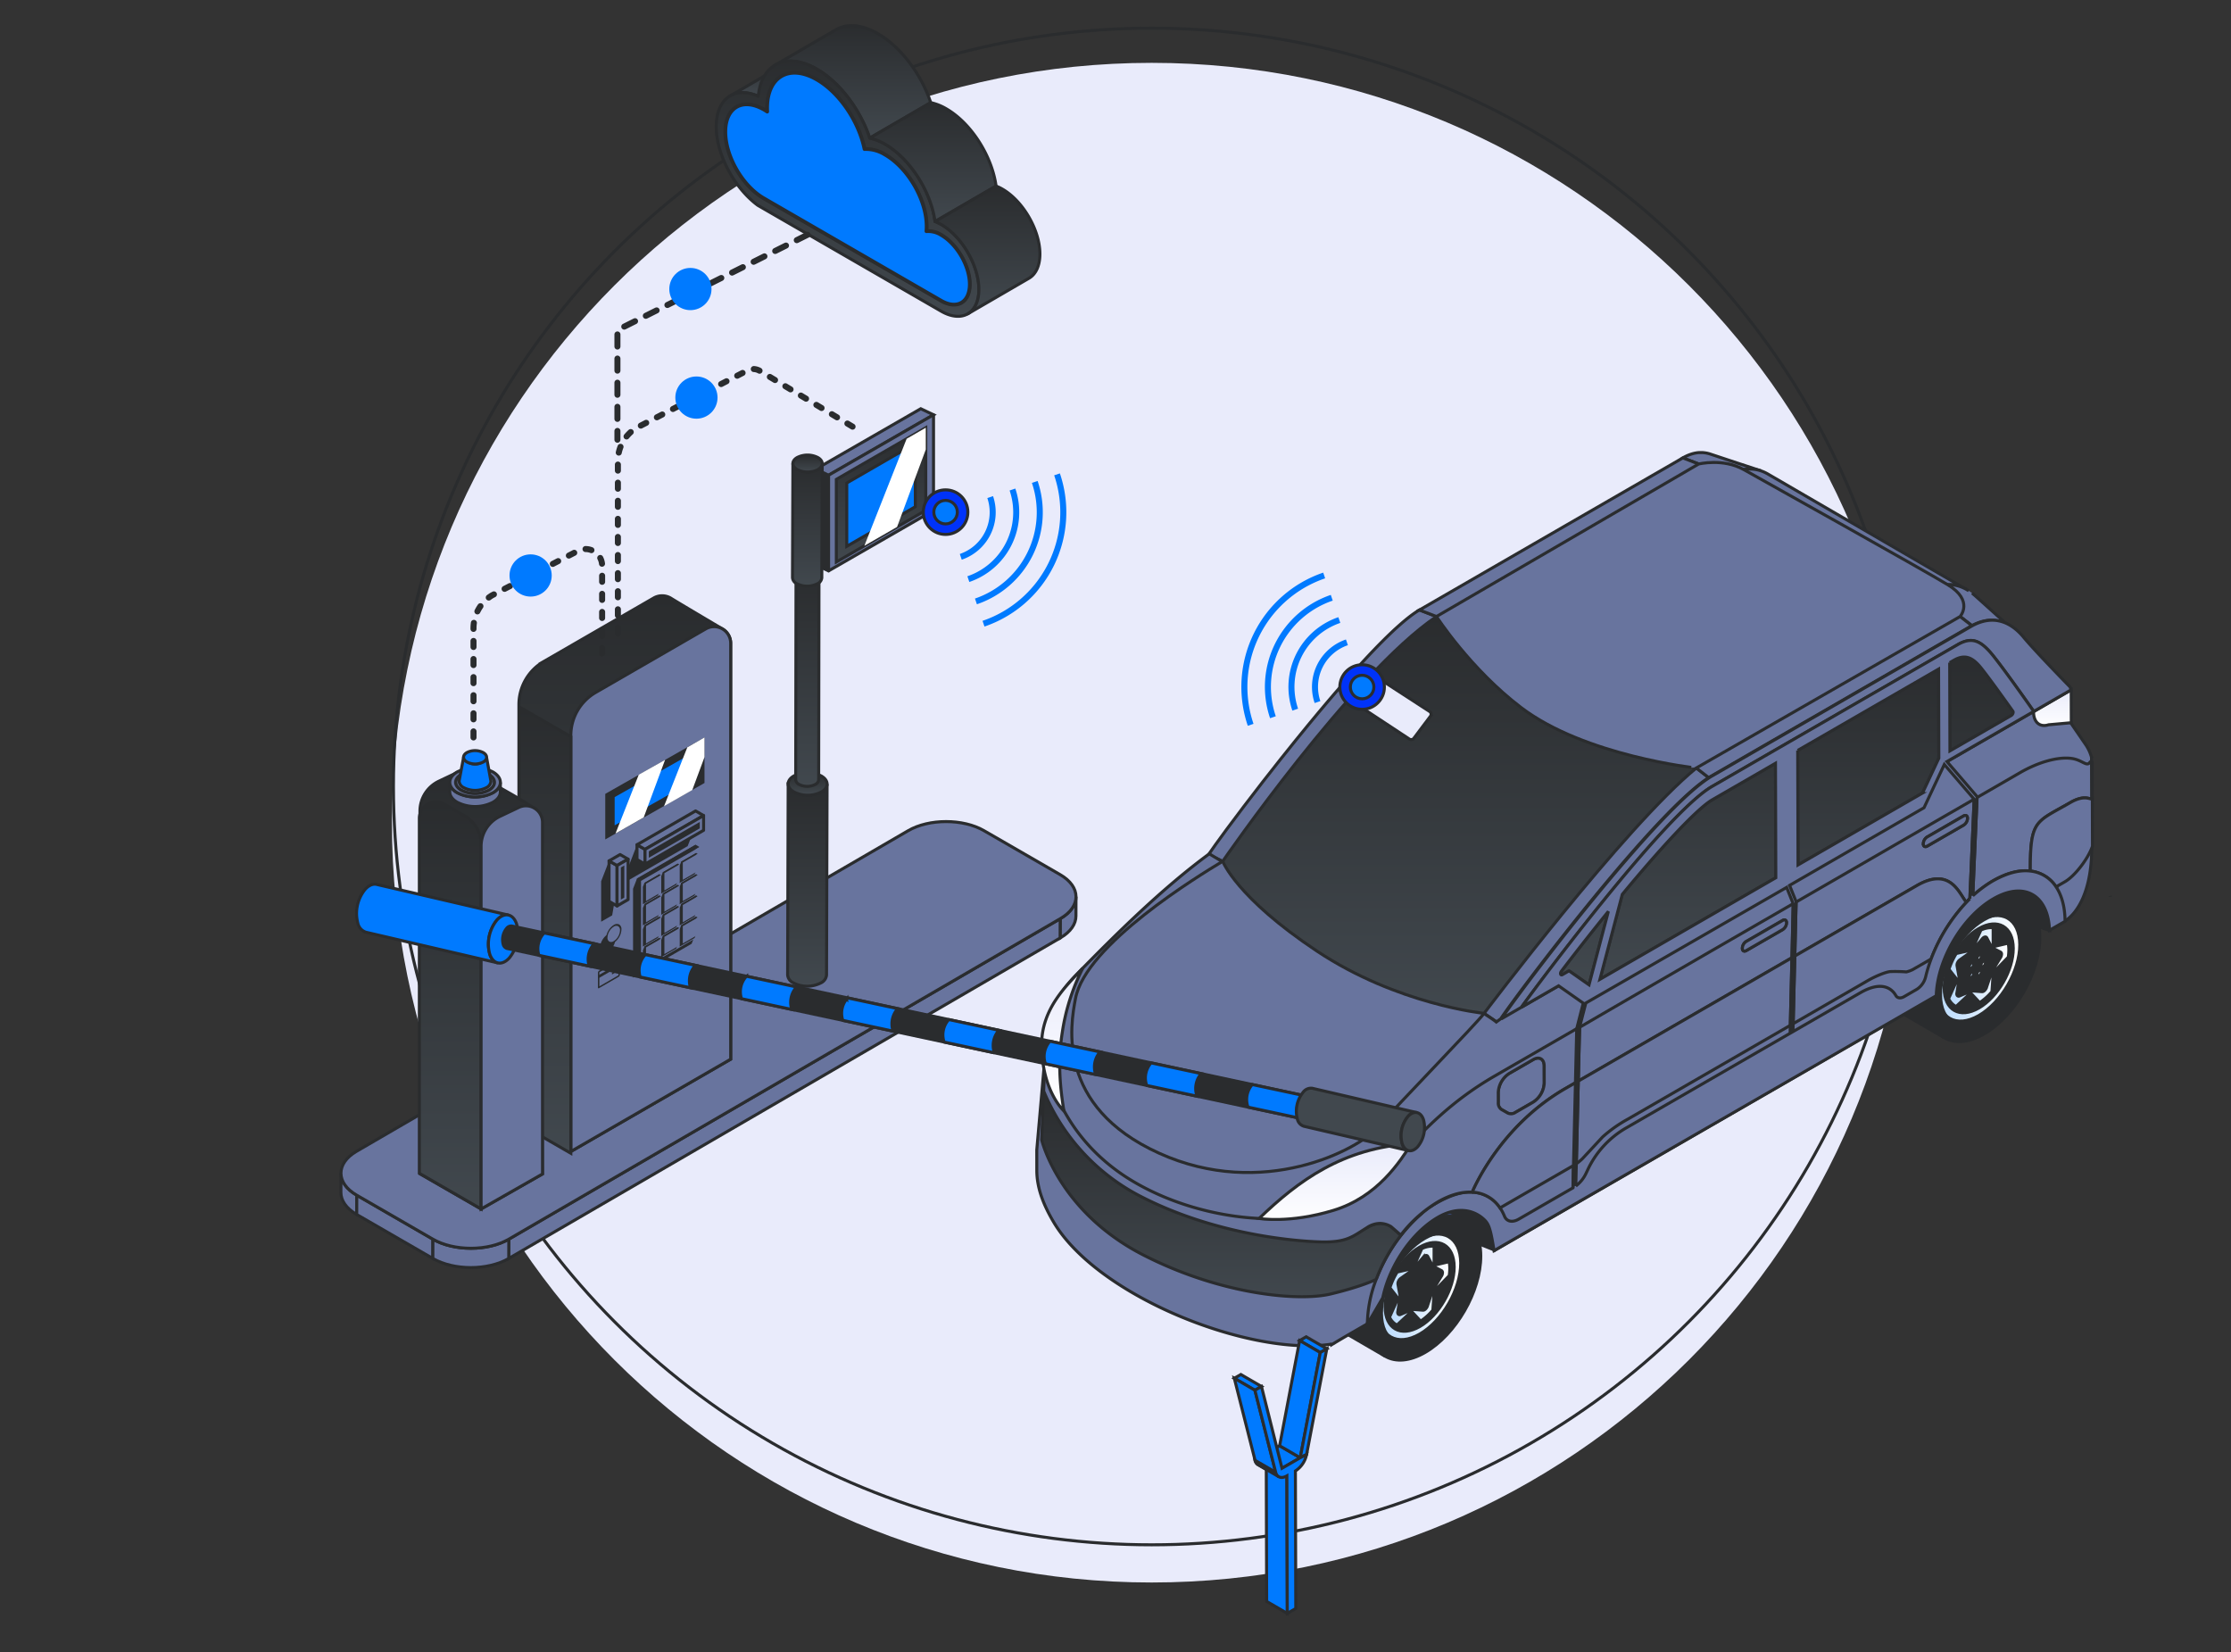 <svg id="img_lot" xmlns="http://www.w3.org/2000/svg" xmlns:xlink="http://www.w3.org/1999/xlink" width="740" height="548" viewBox="0 0 740 548">
  <rect x="0" y="0" width="740" height="548" fill="#333333" stroke="none"/>
  <defs>
    <linearGradient id="linear-gradient" y1="0.5" x2="1" y2="0.5" gradientUnits="objectBoundingBox">
      <stop offset="0" stop-color="#badbfe"/>
      <stop offset="0.348" stop-color="#cee5fe"/>
      <stop offset="1" stop-color="#fff"/>
    </linearGradient>
    <linearGradient id="linear-gradient-3" x1="0" y1="0.5" x2="1" y2="0.5" xlink:href="#linear-gradient"/>
    <linearGradient id="linear-gradient-7" x1="0.5" x2="0.5" y2="1" gradientUnits="objectBoundingBox">
      <stop offset="0" stop-color="#e9ebfb"/>
      <stop offset="1" stop-color="#fff"/>
    </linearGradient>
    <linearGradient id="linear-gradient-8" x1="0.5" x2="0.5" y2="1" gradientUnits="objectBoundingBox">
      <stop offset="0" stop-color="#2a2c2e"/>
      <stop offset="1" stop-color="#41484e"/>
    </linearGradient>
    <linearGradient id="linear-gradient-14" x1="21.874" y1="0.004" x2="22.902" y2="1.853" gradientUnits="objectBoundingBox">
      <stop offset="0" stop-color="#fff"/>
      <stop offset="1" stop-color="#fff" stop-opacity="0"/>
    </linearGradient>
    <linearGradient id="linear-gradient-15" x1="19.755" y1="-0.021" x2="20.675" y2="1.87" xlink:href="#linear-gradient-14"/>
    <linearGradient id="linear-gradient-17" x1="407.695" y1="0.5" x2="411.724" y2="0.5" gradientUnits="objectBoundingBox">
      <stop offset="0" stop-color="#2a2c2e"/>
      <stop offset="1" stop-color="#7e7366"/>
    </linearGradient>
    <linearGradient id="linear-gradient-18" x1="176.54" y1="0.5" x2="180.144" y2="0.5" gradientUnits="objectBoundingBox">
      <stop offset="0" stop-color="#68749e"/>
      <stop offset="1" stop-color="#ad8927"/>
    </linearGradient>
    <linearGradient id="linear-gradient-22" x1="339.73" y1="0.5" x2="343.333" y2="0.5" gradientUnits="objectBoundingBox">
      <stop offset="0" stop-color="#2a2c2e"/>
      <stop offset="1" stop-color="#ad8927"/>
    </linearGradient>
    <linearGradient id="linear-gradient-27" x1="7.578" y1="0.009" x2="8.719" y2="1.823" xlink:href="#linear-gradient-14"/>
    <linearGradient id="linear-gradient-50" x1="-1.455" y1="-6.283" x2="-1.118" y2="-6.283" xlink:href="#linear-gradient-8"/>
    <linearGradient id="linear-gradient-51" x1="-11.828" y1="-12.437" x2="-10.175" y2="-12.437" xlink:href="#linear-gradient-8"/>
  </defs>
  <path id="Path_57307" data-name="Path 57307" d="M252,0C391.176,0,504,112.824,504,252S391.176,504,252,504,0,391.176,0,252,112.824,0,252,0Z" transform="translate(130 20.844)" fill="#e9ebfb"/>
  <g id="Ellipse_958" data-name="Ellipse 958" transform="translate(130 8.843)" fill="none" stroke="#2a2c2e" stroke-width="1">
    <circle cx="252" cy="252" r="252" stroke="none"/>
    <circle cx="252" cy="252" r="251.5" fill="none"/>
  </g>
  <g id="Group_6500" data-name="Group 6500" transform="translate(113.076 272.483)">
    <g id="Group_5460" data-name="Group 5460" style="mix-blend-mode: normal;isolation: isolate">
      <path id="Path_31597" data-name="Path 31597" d="M59.107,297.53l.017-6.4c-.006,2.654,1.744,5.311,5.247,7.332l-.019,6.4C60.849,302.839,59.1,300.184,59.107,297.53Z" transform="translate(-59.107 -174.545)" fill="#68749e" stroke="#2a2c2e" stroke-width="1"/>
      <path id="Path_31598" data-name="Path 31598" d="M277.559,237.345l-.018,6.4L94.576,350.069l.018-6.4Z" transform="translate(-38.91 -205.173)" fill="#68749e" stroke="#2a2c2e" stroke-width="1"/>
      <path id="Path_31599" data-name="Path 31599" d="M87.718,310.384l-.018,6.4L62.449,302.2l.018-6.4Z" transform="translate(-57.204 -171.884)" fill="#68749e" stroke="#2a2c2e" stroke-width="1"/>
      <path id="Path_31600" data-name="Path 31600" d="M216.347,232.733l-.017,6.4c-.008,2.621-1.731,5.237-5.173,7.238l.017-6.4C214.618,237.97,216.339,235.354,216.347,232.733Z" transform="translate(27.474 -207.799)" fill="#68749e" stroke="#2a2c2e" stroke-width="1"/>
      <path id="Path_31601" data-name="Path 31601" d="M103.725,305.1l-.017,6.4c-6.929,4.027-18.194,4.027-25.169,0l.017-6.4C85.531,309.121,96.8,309.121,103.725,305.1Z" transform="translate(-48.042 -166.595)" fill="#68749e" stroke="#2a2c2e" stroke-width="1"/>
      <path id="Path_31602" data-name="Path 31602" d="M297.667,234.439c6.974,4.026,7.011,10.551.082,14.578L114.784,355.346c-6.929,4.026-18.194,4.026-25.169,0l-25.25-14.58c-6.964-4.019-7-10.547-.072-14.572L247.257,219.866c6.929-4.026,18.194-4.026,25.159,0Z" transform="translate(-59.1 -216.846)" fill="#68749e" stroke="#2a2c2e" stroke-width="1"/>
    </g>
  </g>
  <g id="Group_6501" data-name="Group 6501" transform="translate(343.885 150.092)">
    <path id="Path_31399" data-name="Path 31399" d="M368,258.129l0-.08,0-.08,0-.08,0-.08,0-.078v-.08l0-.078v-.08l0-.078v-.157l0-.078v-.078l0-.078v-.078l0-.076,0-.078,0-.078,0-.076,0-.076,0-.082,0-.084,0-.084-.006-.083,0-.081-.006-.084-.006-.082-.008-.082-.006-.083-.008-.082-.008-.08-.008-.082-.008-.082-.01-.082-.008-.08-.01-.08-.01-.082-.01-.08-.012-.08-.012-.084-.014-.089-.012-.089-.016-.089-.014-.089-.016-.089-.014-.087-.018-.089-.016-.087-.018-.087-.016-.087-.019-.087-.017-.085-.017-.087-.019-.085-.019-.085-.021-.085-.021-.091-.025-.1-.025-.1-.025-.1-.027-.1-.027-.1-.029-.1-.027-.1-.029-.1-.031-.1-.031-.1-.031-.1-.031-.1-.033-.093-.033-.1-.043-.117-.043-.115-.043-.115-.045-.113-.047-.113-.047-.113-.047-.113-.049-.111-.051-.109-.049-.109-.052-.109-.06-.126-.07-.14-.074-.14-.074-.138-.074-.138-.078-.136-.078-.134-.08-.132-.082-.132c-.039-.058-.076-.117-.115-.177s-.084-.124-.126-.187-.086-.124-.128-.185-.087-.122-.134-.183l-.134-.179-.14-.175q-.12-.149-.245-.291c-.091-.1-.183-.208-.278-.309s-.19-.2-.289-.3a10.794,10.794,0,0,0-3.982-2.484l-16.454-6.942a9.342,9.342,0,0,1,3.5,2.577c.085.1.171.2.253.309s.163.212.243.32.144.2.214.3c.041.06.082.122.122.185s.08.122.118.186.078.126.115.19.076.128.113.194l.111.2c.033.062.066.122.1.186l.07.138.07.14.068.142.066.144.066.146.064.146.062.148.062.15.053.134.045.115.043.117.043.117.041.118.043.119.039.12.041.12.037.122.039.122.037.122.035.124.029.1.027.1.027.1.027.1.027.1.025.1.025.1.023.1.025.107.023.1.021.107.023.107.021.109.021.109.017.1.017.091.016.093.017.093.016.093.016.1.014.093.016.1.014.1.014.1.012.1.014.1.012.1.012.1.012.1.012.1.01.1.01.091.01.087.008.087.008.087.008.087.008.089.006.089.006.087.008.089.006.089.006.091,0,.089.006.091,0,.089,0,.091,0,.091,0,.093,0,.091,0,.091,0,.089,0,.085,0,.085,0,.085v.085l0,.085v.431l0,.087v.087l0,.087,0,.087,0,.087,0,.089,0,.087,0,.089,0,.089,0,.089,0,.066L368,258.189Z" transform="translate(-31.994 -99.658)" fill="#2a2c2e" stroke="#2a2c2e" stroke-width="1"/>
    <path id="Path_31400" data-name="Path 31400" d="M273.926,310.4l-.185-.047c-.016-.132-.031-.254-.047-.363s-.029-.225-.041-.32l-.027-.2-.019-.134-.014-.1-.012-.078-.01-.064-.01-.054-.008-.049-.008-.045-.008-.043-.008-.043-.008-.047-.008-.039v-.006l0-.008,0-.006v-.008l0-.006,0-.008v0l0-.015-.006-.054-.008-.053-.008-.05-.006-.048-.008-.045-.008-.045-.008-.043-.008-.043-.006-.039-.008-.041-.01-.039-.008-.039-.008-.037-.01-.039-.01-.039-.01-.041-.01-.041-.012-.043-.014-.049-.018-.058-.023-.084-.047-.161-.014-.049,0-.014,0-.014,0-.014v0l0-.019-.019-.083-.018-.076-.016-.066-.015-.06-.014-.056-.016-.051-.014-.051-.014-.047-.014-.045-.014-.047-.017-.047-.017-.058c-.027-.074-.051-.14-.074-.212l-.006-.02-.082-.2c-.206-.519-.371-.925-.5-1.247-.072-.177-.134-.326-.188-.456-.037-.087-.07-.167-.1-.237l-.064-.15-.047-.1-.037-.08-.029-.064-.025-.053-.021-.047-.021-.043-.021-.041-.023-.045-.033-.06-.014-.025-.027-.052-.052-.1-.049-.089-.045-.078-.043-.074-.045-.07-.052-.084c-.039-.058-.074-.109-.107-.161l-.031-.047c-.144-.151-.289-.3-.433-.443q-.347-.341-.7-.656a15.1,15.1,0,0,0-5.32-3.224l-16.7-5.559a13.455,13.455,0,0,1,4.728,2.844c.208.185.414.379.62.581.13.126.26.256.388.39l.027.041c.029.045.058.091.091.146l.047.076.039.064.039.064.039.066.043.072.047.082.025.041.01.019.023.043.017.033.016.031.017.033.017.037.019.045.025.052.031.068.039.089.056.132c.027.062.056.132.089.212.051.116.107.253.171.41.12.293.27.666.462,1.142l.076.188,0,.014c.019.06.039.12.058.19l.015.052.014.045.012.043.012.041.014.043.012.045.014.047.014.051.016.054.016.058.017.064.019.072.006.016v0l0,.01,0,.012,0,.012.01.041.035.142.017.076.014.053.01.045.01.041.008.037.008.037.008.035.008.035.008.033.006.035.008.035.008.033.008.037.006.035.008.037.008.037.008.039.008.039.01.041.008.043.01.045,0,.014h0v.006l0,.006v0l0,.006v.006l0,0,.006.029.006.037.006.033.006.035.006.035.008.039.006.047.01.054.01.068.012.086.017.118.023.177.039.289c.021.163.045.355.074.581l.047.371v.01c.006.064.012.13.018.2l0,.056,0,.051,0,.047,0,.045,0,.047,0,.047,0,.048,0,.052,0,.056,0,.06.006.066,0,.074.006.08,0,.068v.033l0,.019,0,.047,0,.041v.035l0,.035,0,.025v.045l0,.018v.041l0,.012v.05l0,.006v.06h0v0h0v0h0v0h0v0h0v0h0v0h0v0h0v0h0v0h0v0h0v0h0v0h0v0h0v0h0v0h0v0h0v0h0v0h0v0h0v0h0v0h0v0h0v0h0v0h0v0h0v0c0,.175.008.35.008.528l3.749.919,4.712,1.814.252.1.016.006.126.051.033.012.016.006.109.043.153.06.087.033.126.049.008,0,.072.029.064.025.087.033.064.025.043.018.006,0,.1.041.016.006.082.031.132.05.089.035.115.047.064.023.051.019.126.051.027.01.146.058.1.037.058.023.227.087.012.006.184.072.118.047.138.054.089.035.126.049.148.058.088.035.2.078.043.016.258.1.045.018.212.083.169.066.051.019.288.113.015.008.2.078.365.144.435.173.458.181.585.231.456.183.579.229.624.247.563.225.216.086h0v0h0l0,0v0h0v0h0v0h0v0h0v0h0v0h0v0h0v0h0v-.006h0l0,0h0v0h0v0h0v0h0v0h0v0h0v0h0v0h0v0h0v0h0v0h0v0h0v0h0v0h0v0h0v0h0v0h0v0h0v0h0v0h0v0h0v0h0C273.95,312.19,273.95,311.648,273.926,310.4Z" transform="translate(-122.27 -47.975)" fill="#2a2c2e" stroke="#2a2c2e" stroke-width="1"/>
    <g id="Group_5359" data-name="Group 5359" transform="translate(281.95 139.725)">
      <path id="Path_31401" data-name="Path 31401" d="M348.218,242.064l13.69,7.956c2.587,1.5,4.194,4.693,4.205,9.224.027,9.119-6.414,20.274-14.35,24.856l-13.69-7.956c7.936-4.582,14.377-15.735,14.352-24.856C352.411,246.759,350.805,243.567,348.218,242.064Z" transform="translate(-319.487 -235.765)" fill="#2a2c2e" stroke="#2a2c2e" stroke-width="1"/>
      <path id="Path_31402" data-name="Path 31402" d="M346.484,268.564l-13.69-7.956c2.622,1.525,6.252,1.313,10.254-1l13.69,7.956C352.736,269.877,349.106,270.087,346.484,268.564Z" transform="translate(-324.461 -219.23)" fill="#2a2c2e" stroke="#2a2c2e" stroke-width="1"/>
      <path id="Path_31403" data-name="Path 31403" d="M351.189,240.076l13.69,7.956c-3.37-1.96-8.032-1.69-13.171,1.278l-13.69-7.956C343.158,238.386,347.819,238.116,351.189,240.076Z" transform="translate(-319.538 -238.821)" fill="#2a2c2e" stroke="#2a2c2e" stroke-width="1"/>
      <path id="Path_31404" data-name="Path 31404" d="M347.607,291.97l-13.69-7.956c-3.329-1.935-5.4-6.047-5.413-11.881-.033-11.743,8.247-26.1,18.48-32.008l13.69,7.956c-10.232,5.907-18.513,20.265-18.48,32.006C342.209,285.924,344.278,290.036,347.607,291.97Z" transform="translate(-328.504 -237.592)" fill="#2a2c2e" stroke="#2a2c2e" stroke-width="1"/>
      <path id="Path_31405" data-name="Path 31405" d="M348.15,247.71c5.841-3.374,10.607-.651,10.627,6.062s-4.716,14.921-10.557,18.293-10.615.653-10.632-6.058S342.3,251.086,348.15,247.71Z" transform="translate(-319.945 -231.81)" fill="#2a2c2e" stroke="#2a2c2e" stroke-width="1"/>
      <path id="Path_31406" data-name="Path 31406" d="M358.828,253.161l-.291.068-4.473,1.053a.577.577,0,0,1-.237-.245l0-5.656v-.357a8.155,8.155,0,0,0-4.067.8l-.173.385-2.647,5.907a1.919,1.919,0,0,1-.385.363l-4.662,1.049-.3.068a24.54,24.54,0,0,0-2.422,5.225l.171.217,2.4,3.075a1.416,1.416,0,0,1,0,.47l-2.5,5.569-.183.408a5.466,5.466,0,0,0,2.463,2.626l.3-.276,4.3-4.009a.868.868,0,0,1,.386-.074l2.681,2.871.177.19a19.353,19.353,0,0,0,4.057-3.644l.027-.379.394-5.627a2.633,2.633,0,0,1,.241-.515l4.456-4.605.3-.3a15.783,15.783,0,0,0,.194-2.445A12.182,12.182,0,0,0,358.828,253.161Zm-2.564,4.772-2.556,4.17a6.2,6.2,0,0,0-.6,1.288l-1.492,4.463a2.5,2.5,0,0,1-.641,1.012,1.751,1.751,0,0,1-.32.241.918.918,0,0,1-.526.142l-3.024-.229a2.148,2.148,0,0,0-.963.183l-3.444,1.459a.616.616,0,0,1-.728-.085.988.988,0,0,1-.177-.855l.688-4.31a3.565,3.565,0,0,0,.006-1.175l-.635-3.564a1.822,1.822,0,0,1,.188-1.063,2.374,2.374,0,0,1,.736-.911l3.45-2.438a5.1,5.1,0,0,0,.969-.909l3.048-3.657a1.971,1.971,0,0,1,.505-.441,1.116,1.116,0,0,1,.342-.132.546.546,0,0,1,.633.289l1.447,2.807a1.357,1.357,0,0,0,.59.612l2.521,1.3a.745.745,0,0,1,.334.709,2.2,2.2,0,0,1-.346,1.094" transform="translate(-318.557 -230.173)" stroke="#2a2c2e" stroke-width="1" fill="url(#linear-gradient)"/>
      <path id="Path_31407" data-name="Path 31407" d="M350.766,247.8c7.505-4.333,13.629-.835,13.653,7.791s-6.058,19.173-13.563,23.506-13.639.839-13.664-7.787S343.249,252.14,350.766,247.8Zm.082,28.809c6.313-3.646,11.437-12.519,11.415-19.773s-5.176-10.193-11.489-6.548-11.446,12.524-11.427,19.779,5.176,10.192,11.5,6.542" transform="translate(-320.318 -232.112)" stroke="#2a2c2e" stroke-width="1" fill="url(#linear-gradient)"/>
      <path id="Path_31408" data-name="Path 31408" d="M354.032,245.45c10.219-5.9,18.555-1.136,18.588,10.607s-8.249,26.1-18.468,32-18.567,1.142-18.6-10.6S343.8,251.357,354.032,245.45Zm.107,37.847c7.936-4.582,14.377-15.737,14.35-24.856s-6.507-12.814-14.443-8.232-14.389,15.745-14.364,24.864,6.509,12.814,14.457,8.224" transform="translate(-321.862 -234.961)" fill="#2a2c2e" stroke="#2a2c2e" stroke-width="1"/>
      <path id="Path_31409" data-name="Path 31409" d="M345.89,259.591a1.656,1.656,0,0,0,.75-1.3c0-.474-.34-.668-.754-.429a1.655,1.655,0,0,0-.75,1.3c0,.478.338.672.754.433m-.019-6.872a1.647,1.647,0,0,0-.748,1.3c0,.478.338.67.754.429a1.644,1.644,0,0,0,.748-1.3c0-.476-.338-.668-.754-.429m1.369,3.856a1.652,1.652,0,0,0,.748-1.3c0-.478-.338-.67-.754-.429a1.651,1.651,0,0,0-.75,1.3c0,.476.34.668.756.429m-3.908,3.626a1.65,1.65,0,0,0,.748-1.3c0-.476-.338-.67-.754-.429a1.647,1.647,0,0,0-.748,1.3c0,.478.338.67.754.431m-.01-3.1a1.646,1.646,0,0,0,.75-1.3c0-.476-.338-.668-.754-.429a1.649,1.649,0,0,0-.75,1.3c0,.478.338.67.754.429" transform="translate(-315.25 -225.821)" stroke="#2a2c2e" stroke-width="1" fill="url(#linear-gradient-3)"/>
    </g>
    <g id="Group_5360" data-name="Group 5360" transform="translate(96.513 245.364)">
      <path id="Path_31410" data-name="Path 31410" d="M252.748,296.45l13.69,7.956c2.587,1.5,4.194,4.695,4.205,9.224.027,9.121-6.414,20.274-14.35,24.856l-13.69-7.954c7.936-4.584,14.377-15.737,14.352-24.858C256.942,301.145,255.335,297.953,252.748,296.45Z" transform="translate(-224.017 -290.152)" fill="#2a2c2e" stroke="#2a2c2e" stroke-width="1"/>
      <path id="Path_31411" data-name="Path 31411" d="M251.014,322.949l-13.69-7.956c2.622,1.525,6.252,1.313,10.254-1l13.69,7.954C257.266,324.262,253.636,324.474,251.014,322.949Z" transform="translate(-228.991 -273.617)" fill="#2a2c2e" stroke="#2a2c2e" stroke-width="1"/>
      <path id="Path_31412" data-name="Path 31412" d="M255.719,294.461l13.69,7.956c-3.37-1.96-8.032-1.69-13.171,1.278l-13.69-7.956C247.688,292.773,252.349,292.5,255.719,294.461Z" transform="translate(-224.068 -293.208)" fill="#394975" stroke="#2a2c2e" stroke-width="1"/>
      <path id="Path_31413" data-name="Path 31413" d="M252.137,346.356l-13.69-7.954c-3.329-1.937-5.4-6.049-5.413-11.883-.033-11.742,8.247-26.1,18.48-32.008l13.69,7.956c-10.232,5.907-18.512,20.265-18.479,32.008C246.739,340.31,248.808,344.422,252.137,346.356Z" transform="translate(-233.034 -291.98)" fill="#2a2c2e" stroke="#2a2c2e" stroke-width="1"/>
      <path id="Path_31414" data-name="Path 31414" d="M252.68,302.1c5.841-3.372,10.607-.649,10.627,6.062s-4.716,14.921-10.557,18.293-10.615.653-10.632-6.058S246.831,305.471,252.68,302.1Z" transform="translate(-224.475 -286.197)" fill="#2a2c2e" stroke="#2a2c2e" stroke-width="1"/>
      <path id="Path_31415" data-name="Path 31415" d="M263.358,307.547l-.291.068-4.473,1.053a.578.578,0,0,1-.237-.245l0-5.656v-.357a8.155,8.155,0,0,0-4.067.8l-.173.385-2.647,5.907a1.923,1.923,0,0,1-.385.363l-4.662,1.049-.3.068a24.489,24.489,0,0,0-2.42,5.225l.169.218,2.4,3.075a1.418,1.418,0,0,1,0,.47l-2.5,5.569-.183.408a5.458,5.458,0,0,0,2.463,2.626l.3-.276,4.3-4.007a.845.845,0,0,1,.387-.076l2.68,2.871.177.19a19.354,19.354,0,0,0,4.058-3.644l.027-.379.394-5.627a2.629,2.629,0,0,1,.241-.515l4.456-4.605.3-.3a15.778,15.778,0,0,0,.194-2.445A12.188,12.188,0,0,0,263.358,307.547Zm-2.564,4.774-2.556,4.168a6.2,6.2,0,0,0-.6,1.288l-1.492,4.464a2.5,2.5,0,0,1-.641,1.012,1.766,1.766,0,0,1-.32.243.933.933,0,0,1-.526.142l-3.024-.231a2.127,2.127,0,0,0-.963.185l-3.444,1.457a.616.616,0,0,1-.728-.085.988.988,0,0,1-.177-.855l.688-4.31a3.565,3.565,0,0,0,.006-1.175l-.635-3.564a1.822,1.822,0,0,1,.188-1.062,2.375,2.375,0,0,1,.736-.911l3.45-2.436a5.117,5.117,0,0,0,.969-.911l3.048-3.657a1.974,1.974,0,0,1,.505-.441,1.117,1.117,0,0,1,.342-.132.546.546,0,0,1,.633.289l1.447,2.807a1.356,1.356,0,0,0,.59.612l2.521,1.3a.74.74,0,0,1,.334.707,2.209,2.209,0,0,1-.346,1.1" transform="translate(-223.087 -284.561)" stroke="#2a2c2e" stroke-width="1" fill="url(#linear-gradient)"/>
      <path id="Path_31416" data-name="Path 31416" d="M255.3,302.186c7.505-4.333,13.629-.835,13.653,7.791s-6.058,19.173-13.564,23.506-13.639.839-13.664-7.785S247.779,306.526,255.3,302.186ZM255.378,331c6.313-3.646,11.437-12.519,11.415-19.773s-5.176-10.194-11.489-6.548-11.446,12.524-11.427,19.779,5.176,10.194,11.5,6.542" transform="translate(-224.848 -286.5)" stroke="#2a2c2e" stroke-width="1" fill="url(#linear-gradient)"/>
      <path id="Path_31417" data-name="Path 31417" d="M258.562,299.835c10.219-5.9,18.555-1.136,18.588,10.607s-8.249,26.1-18.468,32-18.567,1.142-18.6-10.6S248.329,305.742,258.562,299.835Zm.107,37.847c7.936-4.582,14.377-15.735,14.35-24.856s-6.507-12.814-14.443-8.232-14.389,15.745-14.364,24.864,6.509,12.814,14.457,8.224" transform="translate(-226.392 -289.348)" fill="#2a2c2e" stroke="#2a2c2e" stroke-width="1"/>
      <path id="Path_31418" data-name="Path 31418" d="M250.42,313.977a1.656,1.656,0,0,0,.75-1.3c0-.476-.34-.67-.754-.431a1.655,1.655,0,0,0-.75,1.3c0,.478.338.672.754.433M250.4,307.1a1.65,1.65,0,0,0-.748,1.3c0,.478.338.67.754.429a1.643,1.643,0,0,0,.748-1.3c0-.478-.338-.67-.754-.431m1.369,3.856a1.649,1.649,0,0,0,.748-1.3c0-.478-.338-.67-.754-.429a1.651,1.651,0,0,0-.75,1.3c0,.476.34.668.756.429m-3.908,3.626a1.647,1.647,0,0,0,.748-1.3c0-.476-.338-.67-.754-.429a1.647,1.647,0,0,0-.748,1.3c0,.476.338.668.754.429m-.01-3.094a1.652,1.652,0,0,0,.75-1.3c0-.478-.338-.67-.754-.431a1.657,1.657,0,0,0-.75,1.3c0,.478.338.67.754.431" transform="translate(-219.78 -280.209)" stroke="#2a2c2e" stroke-width="1" fill="url(#linear-gradient-3)"/>
    </g>
    <g id="Group_5363" data-name="Group 5363" transform="translate(56.955 0)">
      <path id="Path_31419" data-name="Path 31419" d="M366.656,242.61c.016.054-.016.109,0,.165A.547.547,0,0,0,366.656,242.61Z" transform="translate(-67.561 -95.525)" fill="#3cf" stroke="#2a2c2e" stroke-width="1"/>
      <g id="Group_5362" data-name="Group 5362">
        <g id="Group_5361" data-name="Group 5361" style="mix-blend-mode: normal;isolation: isolate">
          <path id="Path_31420" data-name="Path 31420" d="M311.853,170.393l-9.049-3-.2-.066-.167-.05-.153-.043-.154-.041-.155-.039-.155-.037-.136-.029-.122-.025-.12-.021-.122-.023L301.19,167l-.122-.019-.124-.016-.1-.014-.1-.012-.1-.01-.1-.01-.1-.008-.1-.008-.1-.008-.1,0-.091,0-.084,0-.085,0-.084,0h-.169l-.084,0h-.085l-.085,0-.085,0-.08,0-.074,0-.072,0-.074,0-.072.006-.074.006-.074.008-.072.006-.074.008-.074.008-.074.01-.074.008-.07.01-.066.01-.064.01-.064.01-.066.01-.064.012-.066.01-.064.012-.066.012-.064.014-.066.012-.066.014-.066.014-.064.016-.062.014-.06.014-.058.014-.06.014-.058.016-.06.014-.06.016-.058.016-.06.016-.06.017-.06.016-.06.017-.058.017-.06.018-.06.019-.06.018-.056.017-.054.019-.056.018-.056.017-.056.019-.056.019-.056.019-.056.019-.056.021-.056.019-.056.021-.056.021-.056.021-.056.021-.056.021-.058.023-.054.021-.054.023-.054.021-.054.023-.054.023-.054.023-.056.023-.054.023-.054.025-.054.023-.056.025-.054.025-.054.025-.056.025-.054.027-.056.027-.054.025-.054.027-.056.027-.054.027-.054.029-.056.027-.054.029-.054.027-.056.029-.054.029-.056.031-.054.029-.056.031-.054.029-.056.031-.056.031-.054.033-.056.031-.056.033-.029.018,15.127,5.827.037-.021.066-.039.066-.037.066-.037.066-.037.066-.037.066-.035.066-.037.066-.035.066-.035.064-.035.066-.033.066-.035.066-.033.064-.033.066-.033.064-.033.066-.031.064-.033.066-.031.066-.031.064-.031.066-.031.064-.029.066-.031.064-.029.066-.029.064-.029.064-.027.066-.029.064-.027.064-.027.064-.027.064-.025.064-.027.066-.025.068-.027.066-.027.066-.025.068-.025.066-.025.066-.025.066-.023.066-.025.066-.023.066-.023.066-.021.066-.023.066-.021.066-.023.066-.021.064-.019.07-.023.072-.021.07-.021.07-.021.07-.019.07-.021.07-.019.07-.019.07-.017.07-.019.07-.018.07-.017.068-.018.07-.016.07-.018.072-.016.078-.017.076-.017.076-.016.078-.016.076-.016.076-.016.076-.014.076-.014.076-.014.076-.012.076-.012.076-.012.074-.012.082-.012.087-.012.085-.012.085-.01.085-.01.085-.01.084-.008.085-.008.084-.008.086-.006.083-.006.084-.006.093,0,.1-.006.1,0,.1,0,.1,0,.1,0h.194l.1,0,.1,0,.1,0,.117.006.117.006.117.006.115.01.115.01.115.01.115.012.117.014.142.017.142.019.14.021.14.023.14.023.138.027.155.031.177.039c.06.014.119.027.177.043s.117.029.175.045.117.031.175.047.126.035.19.054.153.047.231.072l.1.035Z" transform="translate(-136.338 -166.885)" fill="#68749e" stroke="#2a2c2e" stroke-width="1"/>
          <path id="Path_31421" data-name="Path 31421" d="M314.556,171.352c-.064-.039-.128-.076-.194-.111-.1-.058-.21-.117-.315-.171s-.206-.107-.309-.157-.19-.093-.287-.136c-.074-.035-.15-.068-.225-.1s-.15-.066-.225-.1-.151-.062-.229-.091l-.2-.076c-.056-.021-.115-.043-.173-.062s-.116-.041-.175-.06l-.177-.058-.177-.054-.157-.047-.14-.037-.14-.037-.14-.037-.142-.033-.142-.031-.14-.029-.115-.023-.115-.021-.117-.019-.117-.019-.117-.018-.117-.017-.116-.016-.116-.014-.1-.012-.1-.01-.1-.01-.1-.008-.1-.008-.1-.008-.1-.006-.1,0-.1,0-.1,0-.084,0-.084,0h-.254l-.085,0h-.085l-.085,0-.086,0-.085,0-.085,0-.08.006-.074,0-.076.006-.074.006-.076.006-.074.006-.076.008-.076.008-.076.008-.076.008-.076.01-.076.01-.076.01-.076.012-.068.01-.068.01-.068.012-.068.01-.068.012-.068.012-.068.014-.068.012-.068.014-.07.014-.068.014-.07.016-.068.014-.07.016-.068.016-.066.016-.062.014-.064.016-.062.016-.064.016-.062.017-.064.016-.064.017-.064.018-.062.017-.064.018-.064.019-.064.019-.064.017-.066.019-.064.021-.064.019-.06.019-.06.019-.062.019-.06.021-.06.019-.06.021-.062.021-.06.021-.062.021-.06.021-.062.023-.06.023-.062.021-.06.023-.062.025-.062.023-.062.025-.06.023-.06.025-.06.023-.06.025-.06.025-.06.025-.058.025-.06.027-.06.025-.06.027-.06.027-.062.027-.06.027-.06.027-.06.029-.06.029-.062.027-.06.029-.06.031-.062.029-.06.029-.06.031-.062.031-.06.031-.062.031-.06.031-.062.031-.062.033-.06.033-.062.033-.062.033-.06.033-.062.035-.062.033-.062.035-.062.035-.062.035-.062.035-.049.029,66,38.354.049-.029.062-.035.062-.035.062-.035.062-.035.062-.035.062-.033.06-.033.062-.033.062-.033.062-.033.06-.033.062-.031.06-.031.062-.031.06-.031.062-.031.06-.031.06-.029.062-.031.06-.029.06-.029.062-.029.06-.027.06-.029.06-.027.062-.027.06-.027.06-.027.06-.027.06-.025.06-.027.06-.025.058-.025.06-.025.06-.025.06-.023.06-.025.062-.025.06-.023.062-.023.062-.025.06-.023.062-.023.062-.021.06-.023.062-.021.06-.021.06-.021.062-.021.06-.021.06-.019.06-.021.062-.019.06-.019.06-.019.064-.021.066-.019.064-.019.064-.019.064-.017.064-.019.064-.017.062-.018.064-.017.064-.017.064-.016.062-.018.064-.016.062-.016.064-.016.062-.014.066-.015.068-.016.07-.016.07-.016.068-.014.068-.014.07-.014.068-.014.068-.012.068-.014.068-.012.068-.012.068-.01.068-.012.068-.01.068-.01.076-.012.076-.01.076-.01.076-.01.076-.008.076-.008.076-.008.076-.008.074-.006.076-.008.074,0,.076-.006.074-.006.08,0,.085,0,.086,0,.085,0,.085,0,.085,0h.34l.083,0,.084,0,.1,0,.1,0,.1,0,.1.006.1.008.1.008.1.008.1.01.1.01.1.01.117.016.117.016.118.016.115.019.117.019.116.019.115.021.115.023.14.029.142.031.142.033.14.035.14.037.14.039.157.047c.058.017.118.035.177.054s.118.037.177.058l.175.058.173.064c.068.023.134.05.2.076s.153.06.229.091.151.064.225.1l.225.1c.1.045.192.091.287.138s.206.1.309.157.21.113.315.171c.066.035.13.072.194.111Z" transform="translate(-128.999 -164.229)" fill="#68749e" stroke="#2a2c2e" stroke-width="1"/>
          <path id="Path_31422" data-name="Path 31422" d="M349.148,191.475c-.113-.074-.225-.146-.34-.216s-.217-.13-.328-.194c-.1-.054-.192-.109-.289-.161-.08-.043-.161-.087-.243-.128s-.163-.083-.247-.124-.159-.078-.241-.115l-.188-.085-.19-.084-.194-.08-.192-.076c-.054-.021-.111-.043-.165-.062l-.152-.054-.155-.054-.153-.05-.155-.049-.155-.047-.126-.035-.126-.035-.126-.033-.126-.031-.128-.029L345,189.7l-.128-.027-.107-.021-.107-.019-.1-.019-.107-.019-.107-.016-.107-.017-.109-.014-.107-.016-.107-.012-.089-.01-.091-.01-.089-.01-.091-.008-.091-.006-.091-.008-.093-.006-.091,0-.093,0-.091,0-.084,0-.08,0-.08,0h-.318l-.08,0-.08,0-.082,0-.08,0-.082,0-.078.006-.07,0-.072,0-.07.006-.07.006-.072.006-.07.006-.072.008-.072.008-.072.008-.07.008-.072.008-.072.01-.072.01-.072.01-.066.01-.064.01-.064.01-.064.01-.064.012-.066.012-.064.012-.064.012-.066.012-.064.014-.066.012-.064.014-.066.014-.066.014-.066.016-.064.014-.062.016-.06.014-.06.014-.06.016-.06.016-.06.016-.06.016-.06.016-.06.016-.06.017-.062.017-.06.017-.06.017-.062.018-.06.019-.062.017-.06.019-.062.019-.056.017-.058.019-.058.019-.056.017-.058.019-.058.021-.058.019-.058.019-.058.021-.058.021-.058.021-.058.021-.058.021-.058.021-.058.023-.058.023-.058.023-.06.023-.058.023-.056.023-.056.023-.058.023-.056.023-.058.025-.056.023-.058.025-.056.025-.058.025-.056.025-.058.025-.058.027-.056.025-.058.027-.058.027-.058.027-.056.027-.058.029-.058.027-.058.029-.058.029-.058.029-.058.029-.058.029-.058.029-.058.031-.058.031-.058.029-.06.031-.058.031-.058.033-.058.031-.06.033-.058.033-.058.031-.06.033-.058.035-.06.033-.058.035-.021.012,15.146,11.765.016-.01.05-.029.05-.027.049-.029.051-.027.051-.029.049-.027.05-.027.049-.027.051-.027.049-.025.051-.027.048-.025.049-.027.05-.025.049-.025.049-.025.05-.023.049-.025.049-.025.049-.023.05-.023.049-.023.049-.023.048-.023.049-.023.051-.023.049-.021.049-.023.049-.021.049-.021.049-.021.048-.021.049-.021.049-.019.049-.021.048-.019.049-.019.047-.021.049-.019.051-.019.051-.019.049-.019.05-.019.051-.018.048-.019.051-.017.049-.019.051-.018.049-.017.051-.017.048-.017.049-.016.051-.018.049-.015.048-.018.051-.016.049-.016.049-.016.052-.016.052-.016.052-.016.053-.016.051-.016.052-.014.052-.016.053-.014.051-.014.052-.014.051-.014.052-.014.052-.012.051-.014.052-.012.05-.012.051-.012.052-.012.056-.014.056-.012.056-.012.056-.012.056-.01.056-.012.054-.01.056-.01.056-.01.054-.01.056-.01.054-.008.056-.008.054-.008.056-.008.054-.008.062-.008.062-.008.062-.008.062-.008.062-.006.06-.006.062-.006.06-.006.062,0,.06-.006.062,0,.06,0,.062,0,.06,0,.068,0,.07,0,.07,0,.068,0h.348l.068,0,.068,0,.068,0,.074,0,.08,0,.082,0,.08.006.08.006.08.006.08.008.08.008.078.01.08.008.08.01.091.014.093.014.1.014.093.016.093.016.093.017.093.017.091.019.1.019.113.025.113.027.113.027.111.029.111.031.111.031.111.033.136.043.138.045.136.047.136.049.136.05.146.056.171.07.171.072.169.076.169.078.214.1.219.113.218.118c.086.047.173.1.258.146s.2.117.293.177.2.13.3.2c.142.093.282.188.42.288.181.13.361.264.538.4q.434.341.845.713l-13.128-11.825q-.452-.408-.93-.781" transform="translate(-96.98 -145.622)" fill="#68749e" stroke="#2a2c2e" stroke-width="1"/>
          <path id="Path_31423" data-name="Path 31423" d="M282.645,193.764l-.084.049-.082.049-.083.049-.083.051-.084.05-.084.052-.085.052-.086.052-.085.054-.085.056-.087.054-.087.056-.087.058-.087.058-.089.058-.087.06-.089.06-.091.06-.089.062-.091.062-.089.064-.093.064-.091.066-.091.064-.093.068-.093.066-.093.068-.1.07-.093.068-.1.074-.153.117-.157.117-.157.12-.157.122-.159.122-.161.126-.161.126-.163.128-.163.132-.165.132-.165.134-.167.138-.167.138-.169.14-.169.142-.171.144-.171.146-.173.146-.186.161c-.093.08-.186.159-.28.241s-.188.165-.284.247-.19.167-.285.253l-.288.254-.289.26c-.1.087-.194.175-.291.264s-.2.177-.3.268l-.3.272-.3.276c-.1.093-.2.186-.3.28l-.3.286-.354.334c-.157.15-.317.3-.474.453s-.319.3-.48.46l-.482.47c-.163.157-.326.319-.49.478l-.491.487c-.165.163-.33.328-.5.5l-.5.5q-.326.329-.657.664c-.251.256-.5.513-.756.775s-.507.524-.763.791-.513.534-.771.806-.519.546-.779.822c-.309.326-.618.657-.93.989q-.562.606-1.134,1.224t-1.148,1.249q-.577.632-1.16,1.274-.757.839-1.523,1.7-.816.909-1.637,1.841-.865.982-1.738,1.981-1.113,1.276-2.236,2.579-1.189,1.381-2.383,2.789-1.474,1.736-2.95,3.5-1.757,2.1-3.5,4.221-2.1,2.549-4.166,5.106c-1.7,2.092-3.366,4.176-5,6.233-2.026,2.548-4,5.054-5.88,7.474-2.265,2.912-4.409,5.7-6.383,8.3-2.1,2.762-4.005,5.3-5.666,7.548-1.4,1.9-2.628,3.576-3.642,4.992-.777,1.084-1.43,2.012-1.942,2.76q-.248.364-.453.67l14.115,6.511c.128-.192.272-.4.429-.633.49-.713,1.123-1.61,1.882-2.671.991-1.379,2.2-3.034,3.589-4.91,1.645-2.218,3.545-4.747,5.644-7.5,1.971-2.589,4.12-5.378,6.4-8.3,1.894-2.428,3.875-4.945,5.918-7.511,1.647-2.067,3.335-4.166,5.048-6.278q2.086-2.57,4.219-5.151,1.769-2.141,3.553-4.267,1.5-1.783,3-3.543,1.215-1.425,2.426-2.826,1.142-1.32,2.276-2.616.892-1.017,1.773-2.01.839-.947,1.67-1.872.781-.871,1.558-1.723.594-.655,1.185-1.3t1.175-1.274q.586-.629,1.163-1.245c.32-.34.637-.676.954-1.01q.4-.422.8-.837t.793-.824q.393-.408.785-.808t.777-.792l.674-.68.517-.515c.171-.171.342-.34.511-.507l.507-.5.505-.491.5-.482.5-.472c.163-.157.328-.311.49-.464.122-.117.245-.231.367-.346l.315-.291c.1-.1.208-.194.311-.289s.206-.19.309-.284l.307-.28.3-.276c.1-.093.2-.183.3-.274l.3-.266c.1-.089.2-.177.3-.264l.3-.26c.1-.085.2-.169.293-.254l.291-.251.194-.165.181-.151.179-.152.177-.148.177-.148.177-.146.175-.144.173-.142.173-.138.173-.138.171-.138.169-.134.169-.132.167-.13.167-.128.165-.126.165-.126.163-.122.163-.12.1-.078.1-.072.1-.072.1-.072.1-.07.1-.07.1-.07.1-.068.1-.066.1-.068.1-.066.1-.064.1-.064.093-.064.093-.064.093-.06.093-.062.093-.06.091-.06.091-.058.091-.058.089-.058.091-.056.089-.056.089-.054.087-.054.089-.052.087-.052.087-.052.087-.05Z" transform="translate(-212.668 -141.555)" fill="#68749e" stroke="#2a2c2e" stroke-width="1"/>
          <path id="Path_31424" data-name="Path 31424" d="M263.818,224.062,248.7,218.231l.074-.043,48.982-28.281,38.3-22.108,15.127,5.827L312.88,195.735,263.9,224.016l-.078.047" transform="translate(-178.718 -166.023)" fill="#68749e" stroke="#2a2c2e" stroke-width="1"/>
          <path id="Path_31425" data-name="Path 31425" d="M378.276,170.8l-38.294,22.108L291,221.189l-.016.012,0,0-.08.049-.082.047-.081.049-.082.049-.083.051-.082.051-.083.051-.083.052-.084.052-.085.054-.008,0,0,0-.074.047-.086.056-.085.054-.085.056-.087.056-.086.058-.087.058-.087.058-.087.058-.089.06-.035.025-.006,0-.047.033-.089.06-.089.062-.089.062-.089.064-.091.064-.091.064-.089.066-.091.066-.093.066-.066.049-.006,0-.02.016-.093.068-.1.076-.154.115-.155.117-.155.117-.155.12-.126.1-.012.008-.019.016-.159.124-.159.124-.159.126-.161.128-.161.128-.163.132-.016.012-.008.006-.142.115-.163.134-.165.136-.167.138-.167.14-.169.14-.056.049-.016.014-.1.08-.171.144-.181.155c-.091.078-.183.155-.274.235s-.183.157-.274.239l-.06.05-.029.025-.188.165c-.093.082-.187.163-.28.247s-.186.165-.28.249l-.284.254-.045.041-.029.025-.212.19-.286.26c-.1.087-.192.177-.289.264l-.289.268-.033.031-.025.021-.235.219-.293.274-.373.35-.2.194-.091.085-.159.151c-.153.146-.3.291-.458.439l-.462.445-.047.047-.054.052c-.12.118-.243.235-.363.355-.157.151-.313.3-.47.46-.1.1-.2.2-.3.3l-.078.078-.091.089c-.159.157-.317.317-.476.476l-.522.523-.076.078-.134.136-.5.5q-.315.321-.633.647l-.054.056-.023.025q-.358.367-.719.74l-.418.437-.175.181-.132.138c-.241.252-.486.509-.728.765l-.243.258-.3.315c-.115.12-.229.241-.342.361-.185.2-.369.4-.556.594-.118.128-.239.254-.359.385l-.128.138c-.35.375-.7.754-1.053,1.136l-.023.027-.177.192q-.428.466-.86.938l-.183.2c-.179.2-.357.394-.536.592s-.342.375-.515.567c-.074.08-.148.163-.221.245-.27.3-.54.6-.812.905-.144.161-.285.319-.431.48l-.175.2c-.28.313-.559.629-.839.944-.153.173-.307.344-.46.519l-.122.14q-.778.88-1.56,1.775l-.012.014-.052.062q-.848.97-1.7,1.956c-.074.084-.146.165-.218.251l-.256.3q-.833.964-1.667,1.94l-.153.179-.039.047q-1.154,1.355-2.309,2.725c-.066.078-.132.155-.2.235l-.113.134q-1.267,1.5-2.529,3.022l-.169.2-.1.12q-1.544,1.856-3.073,3.722l-.008.01-.014.018q-1.888,2.3-3.739,4.6l-.084.1-.08.1q-.979,1.212-1.94,2.412l-.4.5q-.961,1.2-1.9,2.385l-.062.078-.122.155q-1.206,1.521-2.381,3.013l-.155.2q-1.177,1.5-2.319,2.962l-.041.05-.282.363c-.332.425-.662.851-.989,1.27-.159.2-.315.406-.472.608l-.829,1.07q-.245.318-.49.633l-.814,1.057c-.146.19-.293.381-.437.569l-.876,1.142-.27.353-.07.089-1.263,1.657-.293.385q-.475.627-.936,1.235l-.375.5c-.3.394-.59.783-.878,1.163l-.291.387q-.559.743-1.092,1.457l-.045.058c-.237.319-.47.629-.7.938l-.179.239c-.218.3-.433.585-.643.868l-.115.155c-.237.319-.464.627-.69.932l-.175.239q-.3.408-.59.8l-.076.1c-.212.289-.418.569-.616.843l-.148.2-.159.221-.165.227c-.152.21-.3.416-.445.616l-.251.35c-.142.194-.276.383-.408.567l-.225.315c-.14.2-.272.383-.4.565l-.159.225-.491.7-.014.02-.239.35-.13.188c-.118.173-.227.336-.328.486l66,38.354c.1-.15.21-.313.328-.488l.13-.186c.082-.12.163-.239.253-.369.153-.219.317-.454.491-.7l.157-.223c.13-.183.262-.371.4-.567.074-.1.152-.212.229-.319.128-.183.26-.367.4-.559l.258-.359c.142-.2.289-.4.441-.608.109-.151.216-.3.328-.453l.138-.192c.2-.278.41-.561.625-.855l.056-.078.61-.831.171-.229.693-.942.1-.126c.218-.3.443-.6.67-.9l.161-.216c.247-.332.5-.67.756-1.014q.527-.708,1.086-1.449l.291-.386.876-1.161.383-.505c.3-.4.606-.8.915-1.208l.315-.414q.615-.807,1.253-1.641l.365-.478c.28-.365.561-.734.849-1.107.148-.194.3-.389.449-.583q.4-.521.808-1.051c.163-.21.326-.422.489-.633l.824-1.062.482-.622.959-1.233.352-.451q1.136-1.457,2.315-2.956l.155-.2q1.174-1.492,2.383-3.015l.183-.231q.941-1.186,1.9-2.385l.4-.5q.962-1.2,1.937-2.409l.169-.21q1.847-2.287,3.733-4.59l.029-.035q1.524-1.859,3.069-3.718l.27-.324q1.259-1.518,2.527-3.022l.309-.367q1.154-1.369,2.309-2.725l.2-.239q.827-.967,1.653-1.925c.159-.186.321-.373.482-.557q.842-.976,1.682-1.938l.08-.091q.781-.894,1.558-1.773c.2-.223.39-.441.587-.662.278-.313.556-.627.831-.936.206-.231.41-.458.616-.688.27-.3.538-.6.806-.9.245-.272.49-.54.732-.81.181-.2.363-.4.544-.6q.527-.577,1.049-1.146l.165-.181c.4-.441.806-.874,1.208-1.305.119-.128.237-.253.356-.381.3-.322.6-.645.9-.963.1-.1.192-.2.289-.307q.557-.589,1.107-1.163l.175-.181q.583-.609,1.16-1.2l.055-.056c.379-.387.754-.769,1.125-1.144l.14-.142q.589-.594,1.165-1.167l.074-.072q.577-.571,1.142-1.121l.049-.047c.381-.371.758-.732,1.132-1.088l.085-.08c.373-.355.744-.7,1.109-1.041l.02-.017c.375-.348.748-.688,1.113-1.018l.025-.021c.365-.33.726-.649,1.082-.96l.025-.021c.357-.313.709-.614,1.057-.907l.012-.012c.35-.293.7-.579,1.033-.853l.006,0c.338-.274.672-.538,1-.791l.012-.008c.326-.253.649-.5.964-.725l0,0q.475-.347.928-.66l.006,0q.455-.312.89-.589h0c.289-.186.575-.357.851-.519l48.984-28.281c19.169-11.066,36.555-21.106,38.294-22.108Z" transform="translate(-205.82 -163.196)" fill="#68749e" stroke="#2a2c2e" stroke-width="1"/>
          <path id="Path_31426" data-name="Path 31426" d="M322.509,259.552l-66-38.354.018-.01,48.984-28.281L343.807,170.8l66,38.354-38.294,22.108-48.984,28.281-.017.01" transform="translate(-171.351 -163.196)" fill="#68749e" stroke="#2a2c2e" stroke-width="1"/>
          <path id="Path_31427" data-name="Path 31427" d="M324.964,216.492l-.08.045-.078.047-.08.049-.08.047-.082.049-.08.049-.082.05-.082.051-.082.05-.082.052-.083.053-.082.052-.084.054-.084.054-.084.054-.085.056-.084.056-.085.056-.085.058-.086.058-.085.058-.087.058-.085.06-.087.062-.087.06-.087.062-.089.062-.087.064-.089.064-.089.064-.089.064-.089.066-.091.066-.1.08-.15.111-.152.113-.151.115-.151.117-.153.118-.155.12-.155.12-.155.122-.157.124-.157.126-.157.128-.159.128-.161.132-.161.132-.161.132-.163.136-.163.136-.163.138-.165.14-.167.142-.235.2c-.089.078-.179.155-.27.233s-.181.157-.272.237-.181.161-.272.241-.185.163-.276.245-.186.163-.278.247-.186.167-.28.253l-.282.254c-.1.086-.188.171-.284.258s-.19.173-.286.26-.19.177-.285.266l-.289.268c-.1.089-.192.181-.289.272-.142.132-.284.266-.425.4l-.451.429q-.227.216-.455.437c-.153.148-.3.3-.458.445s-.309.3-.462.451-.311.305-.466.458l-.47.464-.472.472-.581.585c-.233.237-.466.474-.7.715s-.472.482-.709.726-.476.49-.715.74-.48.5-.723.752-.482.507-.726.765c-.315.332-.631.67-.95,1.01-.346.367-.691.74-1.039,1.115s-.7.752-1.047,1.134-.7.767-1.057,1.156q-.656.717-1.313,1.451-.726.8-1.457,1.626t-1.468,1.657q-.886,1.005-1.777,2.028-.976,1.119-1.956,2.259-1.081,1.253-2.162,2.525c-17.652,20.741-35.522,44.645-39.358,50.391l16.158,11.081c4.081-6.116,21.906-29.947,39.271-50.429q1.066-1.256,2.127-2.494.961-1.122,1.921-2.226.874-1.008,1.744-2,.722-.822,1.437-1.63t1.426-1.6c.431-.482.858-.956,1.286-1.428l1.031-1.134c.344-.375.684-.746,1.024-1.115s.678-.732,1.014-1.094q.466-.5.928-.991c.237-.253.472-.5.707-.75s.47-.493.7-.736.464-.486.7-.725.46-.478.69-.711.456-.468.682-.7q.283-.288.565-.571c.153-.155.305-.309.458-.462l.455-.455.453-.447.447-.441.445-.433c.148-.142.3-.284.441-.425s.291-.28.437-.418.274-.26.41-.388c.093-.089.186-.179.28-.266l.28-.26c.093-.085.185-.173.278-.258l.274-.252c.091-.085.183-.169.274-.253s.181-.165.272-.247.179-.163.268-.243.179-.161.268-.241l.266-.237c.087-.078.175-.155.264-.231s.173-.153.26-.229.173-.152.26-.225l.225-.2.159-.136.159-.134.157-.134.157-.132.155-.13.155-.128.153-.128.153-.126.153-.124.152-.122.151-.12.15-.12.15-.117.148-.117.148-.117.148-.113.146-.111.144-.111.144-.109.144-.107.1-.074.085-.064.086-.062.085-.062.086-.062.083-.06.086-.06.083-.06.083-.058.084-.058.082-.058.083-.058.082-.056.082-.054.082-.056.082-.054.08-.054.08-.052.082-.052.08-.052.078-.052.08-.051.078-.049.08-.05.078-.049.076-.049.078-.047.076-.047.078-.047.076-.047.074-.045.076-.043.076-.045.074-.043Z" transform="translate(-173.801 -120.138)" fill="#68749e" stroke="#2a2c2e" stroke-width="1"/>
          <path id="Path_31428" data-name="Path 31428" d="M305.639,252.707l-15.146-11.765.012-.008,48.984-28.281,38.294-22.108,15.146,11.765-38.3,22.11L305.651,252.7l-.012.006" transform="translate(-139.329 -144.588)" fill="#68749e" stroke="#2a2c2e" stroke-width="1"/>
        </g>
      </g>
    </g>
    <g id="Group_5373" data-name="Group 5373" transform="translate(0 55.609)">
      <g id="Group_5364" data-name="Group 5364" transform="translate(350.071 45.355)">
        <path id="Path_31429" data-name="Path 31429" d="M363.581,218.865a.584.584,0,0,1,0,.124C363.569,218.952,363.586,218.9,363.581,218.865Z" transform="translate(-363.576 -218.865)" fill="#06f" stroke="#2a2c2e" stroke-width="1"/>
      </g>
      <g id="Group_5365" data-name="Group 5365" transform="translate(178.795 134.359)">
        <path id="Path_31430" data-name="Path 31430" d="M278.813,313.74a11.284,11.284,0,0,1-3.417,4.246l.177-7.41a15.89,15.89,0,0,0,2.043-1.686l6.645-7.16a44.97,44.97,0,0,1,8.407-5.938l53.875-31.1-.064,2.638-54.633,31.542a31.4,31.4,0,0,0-12.241,13.2Z" transform="translate(-275.396 -264.688)" fill="#06f" stroke="#2a2c2e" stroke-width="1"/>
      </g>
      <g id="Group_5366" data-name="Group 5366" transform="translate(144.45 153.396)">
        <path id="Path_31431" data-name="Path 31431" d="M257.714,310.784c.715-1.709,9.589-22.075,30.862-34.356l3.356-1.939-.651,27.447L266.925,316A11.592,11.592,0,0,0,257.714,310.784Z" transform="translate(-257.714 -274.489)" fill="#3cf" stroke="#2a2c2e" stroke-width="1"/>
      </g>
      <g id="Group_5367" data-name="Group 5367" transform="translate(148.37 197.96)">
        <path id="Path_31432" data-name="Path 31432" d="M259.732,297.432a12.133,12.133,0,0,1,3.306,6.089A12.148,12.148,0,0,0,259.732,297.432Z" transform="translate(-259.732 -297.432)" fill="#06f" stroke="#2a2c2e" stroke-width="1"/>
      </g>
      <g id="Group_5368" data-name="Group 5368" transform="translate(153.063 145.226)">
        <path id="Path_31433" data-name="Path 31433" d="M273.73,270.784c2.018-1.165,3.659-.229,3.665,2.088l.017,5.7a8.035,8.035,0,0,1-3.642,6.313l-5.862,3.384a2.6,2.6,0,0,1-2.587.26l-2.086-1.185a2.572,2.572,0,0,1-1.078-2.352l-.01-3.312a8.034,8.034,0,0,1,3.644-6.309Z" transform="translate(-262.148 -270.283)" fill="#3cf" stroke="#2a2c2e" stroke-width="1"/>
      </g>
      <g id="Group_5369" data-name="Group 5369" transform="translate(310.465 86.657)">
        <path id="Path_31434" data-name="Path 31434" d="M343.185,244.93l0-.062a38.618,38.618,0,0,1,6.313-4.739l-.118.072-.021.014A39.229,39.229,0,0,0,343.185,244.93Z" transform="translate(-343.185 -240.129)" fill="#3cf" stroke="#2a2c2e" stroke-width="1"/>
      </g>
      <g id="Group_5370" data-name="Group 5370" transform="translate(316.986 86.389)">
        <path id="Path_31435" data-name="Path 31435" d="M346.542,240.135c.052-.029.1-.062.155-.091l.091-.052-.124.072-.056.033Z" transform="translate(-346.542 -239.991)" fill="#3cf" stroke="#2a2c2e" stroke-width="1"/>
      </g>
      <g id="Group_5371" data-name="Group 5371" transform="translate(316.78 86.533)">
        <path id="Path_31436" data-name="Path 31436" d="M346.5,240.15l.043-.025.1-.06c-.068.041-.136.084-.206.124Z" transform="translate(-346.436 -240.065)" fill="#3cf" stroke="#2a2c2e" stroke-width="1"/>
      </g>
      <g id="Group_5372" data-name="Group 5372" style="mix-blend-mode: normal;isolation: isolate">
        <path id="Union_33" data-name="Union 33" d="M5.55,199.529C2.442,194.247.026,188.6.009,182.473L0,175.7l2.774-31.478c0-6.854,0-16.03,10.221-26.51C26.421,103.946,41.738,88.84,57.239,77.458c4.786,3.282,87.368,49.392,95.185,55.8.946-.7,1.456-1.056,1.458-1.057,6.393-9.58,52.454-70.477,69.9-80.546S306.2,4.07,309.616,2.1c7.679-4.435,13.6-1.152,17.458,3.521s14.857,15.922,15.436,16.514a6.086,6.086,0,0,1,.316.982l.068-.038.032,10.914,5.04,7.349a13.9,13.9,0,0,1,1.886,4.14l.005,1.7.079,27.771c.045,16.473-5.757,22.995-9.09,24.919l-4.6,2.659c-.385-11.557-8.809-16.126-19.123-10.171s-18.68,20.219-18.986,32.171L152,208.9c-1.171-7.431-2.309-9.484-3.848-10.941-3.493-3.315-9.038-3.559-15.275.042s-11.767,10.24-15.228,17.569c-.234.495-.44.995-.657,1.495a40.749,40.749,0,0,0-2.273,6.9c-.059.257-.133.514-.185.767v0l-5.1,8.749v0l-5.153,2.975c-2.532,1.461-4.342,2.537-5.384,3.163a2.142,2.142,0,0,1-.524.316c-.345.209-.52.317-.52.317v-.179a50.713,50.713,0,0,1-7.871.57C62.04,240.637,18.822,222.093,5.55,199.529ZM349.858,47.179Zm0-.243v0Zm0,0v0Z" transform="translate(0 0)" fill="#68749e" stroke="#2a2c2e" stroke-width="1"/>
        <path id="Path_31440" data-name="Path 31440" d="M382.282,220.217c.268-.153.515-.056.517.293l.033,12.179c-1.074-.089-2.882-1.426-7.3,1.121-2.257,1.3-4.141,2.309-5.712,3.216-6.4,3.694-7.593,5.74-7.562,19.486-3.572-.414-7.752.577-12.219,3.154a38.861,38.861,0,0,0-6.856,5.062l1.424-32.606,14.245-8.224c6.128-3.539,12.5-5.3,16.982-4.743,3.168.39,4.724,2.323,5.761,1.725a1.205,1.205,0,0,0,.375-.365A1,1,0,0,1,382.282,220.217Z" transform="translate(-32.719 -173.332)" fill="none" stroke="#2a2c2e" stroke-width="1"/>
        <path id="Path_31441" data-name="Path 31441" d="M372.275,226.071l-1.42,32.958c-.406.394-.8.8-1.2,1.208-2.387-2.9-5.3-11.9-16.405-5.491L312.8,278.1l.435-17.922C336.524,246.712,358.383,234.091,372.275,226.071Zm-2.208,6.369,0-.06c0-.818-.583-1.15-1.3-.736l-12.06,6.963a2.839,2.839,0,0,0-1.288,2.228v.06c0,.82.583,1.15,1.3.738l12.062-6.963a2.84,2.84,0,0,0,1.29-2.23" transform="translate(-61.357 -166.72)" fill="none" stroke="#2a2c2e" stroke-width="1"/>
        <path id="Path_31442" data-name="Path 31442" d="M276.244,284.92c19.958-11.625,46.145-26.744,70.844-41.005l-.4,17.922-70.865,40.914Zm68.641-34.64v-.06c0-.82-.583-1.15-1.3-.736l-12.062,6.963a2.832,2.832,0,0,0-1.286,2.228v.06c0,.818.583,1.15,1.294.738L343.6,252.51a2.842,2.842,0,0,0,1.29-2.23" transform="translate(-96.2 -149.904)" fill="none" stroke="#2a2c2e" stroke-width="1"/>
        <path id="Path_31443" data-name="Path 31443" d="M262.148,281.675l.01,3.312a2.566,2.566,0,0,0,1.078,2.35l2.086,1.187a2.6,2.6,0,0,0,2.587-.26l5.862-3.384a8.035,8.035,0,0,0,3.642-6.313l-.017-5.7c-.006-2.317-1.647-3.253-3.665-2.088l-7.938,4.582a8.034,8.034,0,0,0-3.644,6.309" transform="translate(-109.085 -125.056)" fill="#68749e" stroke="#2a2c2e" stroke-width="1"/>
        <path id="Path_31444" data-name="Path 31444" d="M360.569,230.62c1.571-.907,3.455-1.913,5.712-3.217,4.413-2.546,6.221-1.21,7.3-1.121l.045,15.593c-1.426,4.126-5.792,9.852-9.127,11.776l-2.941,1.7a11.631,11.631,0,0,0-8.546-5.244C352.976,236.359,354.171,234.314,360.569,230.62Z" transform="translate(-23.464 -166.925)" fill="#68749e" stroke="#2a2c2e" stroke-width="1"/>
        <path id="Path_31445" data-name="Path 31445" d="M366.058,207.4l.031,10.912-7.515.678c-2.917.952-5-.818-5.013-4.248v-.1l12.429-7.2Z" transform="translate(-22.942 -184.318)" stroke="#2a2c2e" stroke-width="1" fill="url(#linear-gradient-7)"/>
        <path id="Path_31446" data-name="Path 31446" d="M348.088,229.026c.715-.414,1.3-.082,1.3.736l0,.06a2.84,2.84,0,0,1-1.29,2.23l-12.062,6.963c-.713.412-1.292.082-1.3-.738v-.06a2.839,2.839,0,0,1,1.288-2.228Z" transform="translate(-40.678 -164.103)" fill="#68749e" stroke="#2a2c2e" stroke-width="1"/>
        <path id="Path_31447" data-name="Path 31447" d="M353.513,241.928c11.1-6.412,14.018,2.585,16.405,5.491.4-.412.794-.814,1.2-1.208a57.309,57.309,0,0,0-12.855,20.045l-5.594,3.23a9.3,9.3,0,0,1-2.626,1.057,48.186,48.186,0,0,0-5.339-.111c-1.579.148-4.967,1.562-7.509,3.03l-24.68,14.249.544-22.428Z" transform="translate(-61.621 -153.902)" fill="#68749e" stroke="#2a2c2e" stroke-width="1"/>
        <path id="Path_31448" data-name="Path 31448" d="M317.184,246.868c.717-.414,1.3-.082,1.3.736v.06a2.843,2.843,0,0,1-1.29,2.23l-12.062,6.963c-.711.412-1.292.08-1.294-.738v-.06a2.832,2.832,0,0,1,1.286-2.228Z" transform="translate(-69.798 -147.289)" fill="#68749e" stroke="#2a2c2e" stroke-width="1"/>
        <path id="Path_31449" data-name="Path 31449" d="M275.487,321.457l.649-27.4L347,253.142l-.544,22.426-53.875,31.1a44.968,44.968,0,0,0-8.406,5.938l-6.645,7.16A15.761,15.761,0,0,1,275.487,321.457Z" transform="translate(-96.515 -141.209)" fill="#68749e" stroke="#2a2c2e" stroke-width="1"/>
        <path id="Path_31450" data-name="Path 31450" d="M422.836,219.775c-2.071-2.917-9.372-13.146-11.3-15.253-2.247-2.463-4.629-3.768-8.267-1.668l-1.4.81.083,29.262,20.338-11.742C422.777,220.9,423.08,220.121,422.836,219.775Zm-71.38,12.994.107,37.975,40.966-23.652a1.374,1.374,0,0,0,.511-.59l5.233-11.157-.084-29.557Zm-28.374,16.382c-5.357,3.092-18.548,17.668-29.811,31.352l-7.416,28.178L344.2,274.994l-.107-37.973ZM273.07,305.994c-.528.7-.28,1.5.354,1.138l1.9-1.1A.434.434,0,0,1,275.8,306l6.449,4.522,6.412-24.376C281.914,294.488,276.054,302.034,273.07,305.994Z" transform="translate(-99.063 -189.588)" stroke="#2a2c2e" stroke-width="1" fill="url(#linear-gradient-8)"/>
        <path id="Path_31451" data-name="Path 31451" d="M418.418,197.611c7.68-4.434,13.595-1.152,17.458,3.521s14.857,15.922,15.436,16.514a5.968,5.968,0,0,1,.317.985L439.2,225.806l-28.714,16.6,28.782-16.64c-.587-.839-11.745-16.766-14.84-20.076s-5.8-4.718-10.355-2.09l-56.32,32.517-.458.266-24.707,14.265c-15.521,8.96-58.172,66.06-63.237,73.219l12.3-7.1-18.971,10.953c6.39-9.578,52.453-70.478,69.894-80.548Z" transform="translate(-108.58 -195.515)" fill="#68749e" stroke="#2a2c2e" stroke-width="1"/>
        <path id="Path_31452" data-name="Path 31452" d="M468.237,280.679c1.886,2.815,2.966,6.678,2.978,11.444l-5.153,2.97c-.387-11.555-8.259-16.436-18.573-10.481s-18.682,20.218-18.987,32.171L281.823,401.348c-1.171-7.431-1.768-8.88-3.306-10.339-3.492-3.314-9.034-4.355-15.271-.754s-11.767,10.24-15.228,17.569a41.183,41.183,0,0,0-3.116,9.158l-5.1,8.75a42.419,42.419,0,0,1,2.927-14.853c3.681-9.766,10.493-19.058,18.454-24.448,6.171-3.663,10.046-4.681,13.418-4.485a11.588,11.588,0,0,1,9.211,5.213,15.064,15.064,0,0,1,1.465,2.756c.744,1.818,2.649,2.179,4.739.973l17.978-10.378.175-7.412.651-27.447.425-17.936,2.158-8.467-8.175-5.744-12.307,7.1c5.066-7.161,47.716-64.259,63.237-73.221l24.707-14.263,56.781-32.783c4.551-2.628,7.257-1.216,10.353,2.088s14.253,19.239,14.842,20.076l-28.8,16.627,10.011,11.635-1.435,32.884A43.306,43.306,0,0,1,446.787,279c5.151-2.983,9.331-3.974,12.9-3.56A11.63,11.63,0,0,1,468.237,280.679Zm-88.148,45.935.544-22.427.431-17.846-2.195-5.479-66.6,38.35-2.049,7.936-.453,17.951-.651,27.4-.177,7.41a11.282,11.282,0,0,0,3.417-4.246l.792-1.672a31.4,31.4,0,0,1,12.241-13.2l54.633-31.542.064-2.638m59.553-41.972,1.441-33.014L431.167,240.1l-6.728,14.348L379.85,280.194l2.173,5.413-.437,18.029-.544,22.428-.064,2.636,22.353-12.9c6.915-3.992,10.349-1.548,11.745.907.517.913,1.589,1.062,2.76.387l4.234-2.443a6.816,6.816,0,0,0,2.908-4.116,49.337,49.337,0,0,1,1.812-5.92,56.491,56.491,0,0,1,12.851-19.967m-85.475-32.824c-5.357,3.092-18.548,17.668-29.811,31.352l-7.416,28.176,58.344-33.684-.107-37.973-21.011,12.13m28.374-16.382.107,37.973,40.966-23.65a1.374,1.374,0,0,0,.511-.59l5.233-11.157-.084-29.557L382.54,235.436m50.414-29.106.082,29.262,20.338-11.742c.488-.282.793-1.062.546-1.408-2.071-2.917-9.372-13.146-11.3-15.253-2.247-2.465-4.629-3.768-8.267-1.668l-1.4.81M306.883,308.671l6.443,4.518,6.418-24.373c-6.746,8.338-12.606,15.885-15.589,19.845-.526.7-.28,1.5.354,1.138l1.9-1.1a.434.434,0,0,1,.472-.027" transform="translate(-130.147 -192.255)" fill="#68749e" stroke="#2a2c2e" stroke-width="1"/>
        <path id="Path_31453" data-name="Path 31453" d="M303.3,323.687l-3.24-2.812c-2.022-1.567-4.963-1.4-8.01.361-14.144,7.692-48.982.878-69.63-9.164-28.238-13.736-37.575-36.171-37.575-36.171l-.664,16.178s5.551,23.827,33.828,38.26c25.888,13.216,51.538,15.382,62,12.888s15.127-4.84,15.127-4.84a54.626,54.626,0,0,1,15.282-22.03A48.044,48.044,0,0,0,303.3,323.687Zm11.73-10.671-.192.119-.2.122-.223.142-.19.12c-.167.109-.3.192-.423.278l-.2.136c-.208.14-.406.313-.612.458.711-.5,1.418-1.008,2.146-1.439Z" transform="translate(-182.559 -119.762)" stroke="#2a2c2e" stroke-width="1" fill="url(#linear-gradient-8)"/>
        <path id="Path_31454" data-name="Path 31454" d="M291.726,331.268a7.946,7.946,0,0,1,4.39-1.428,7.343,7.343,0,0,1,3.621,1.066l3.24,2.813a43.745,43.745,0,0,1,12.344-11.034c4.12-2.378,7.995-3.4,11.367-3.2.715-1.709,9.589-22.077,30.862-34.356l3.356-1.939.425-17.936c-12.1,6.987-21.787,12.581-27.275,15.747-28.887,16.679-36.266,38.76-54.368,44.515s-44.171,2.473-64.158-8.83c-28.215-15.956-30.518-42.668-30.518-42.668l-.489,11.914A69.007,69.007,0,0,0,216.06,320.55c25.952,13.581,53.786,15.263,60.361,15.432C285.113,336.207,287.03,334.172,291.726,331.268Zm55.2-41.65L341.06,293a2.6,2.6,0,0,1-2.587.26l-2.086-1.187a2.568,2.568,0,0,1-1.078-2.35l-.01-3.312a8.034,8.034,0,0,1,3.644-6.309l7.938-4.582c2.018-1.165,3.659-.229,3.665,2.088l.017,5.7A8.038,8.038,0,0,1,346.922,289.618Z" transform="translate(-182.236 -129.795)" fill="#68749e" stroke="#2a2c2e" stroke-width="1"/>
        <path id="Path_31455" data-name="Path 31455" d="M291.932,274.489l-3.356,1.939c-21.271,12.279-30.145,32.645-30.862,34.354A11.6,11.6,0,0,1,266.925,316h0l24.357-14.061-.175,7.412h0l.175-7.412.651-27.447Z" transform="translate(-113.264 -121.093)" fill="#68749e" stroke="#2a2c2e" stroke-width="1"/>
      </g>
    </g>
    <path id="Path_31456" data-name="Path 31456" d="M239.382,236.674c-7.752,4.675-45.494,27.587-48.843,45.55-1.616,8.665-6.579,35.72,27.741,51.267s66.137-1.1,72.695-8.715c5.928-6.886,33.072-34.743,35.1-37.662-3.263-1.385-40.488-11.951-53.716-19.917C260.89,260.287,239.415,236.653,239.382,236.674Z" transform="translate(-177.707 -101.119)" fill="#68749e" stroke="#2a2c2e" stroke-width="1"/>
    <path id="Path_31457" data-name="Path 31457" d="M215.1,276.054s4.561,12.047,31.272,29.8,55.423,20.639,55.423,20.639,46.547-61.825,70.393-81.371c-4.2-3.263-47.343-35.687-86.186-50.237C257.958,213.885,215.1,276.054,215.1,276.054Z" transform="translate(-153.423 -140.499)" stroke="#2a2c2e" stroke-width="1" fill="url(#linear-gradient-8)"/>
    <path id="Path_31458" data-name="Path 31458" d="M251.6,219.679l86.965-50.585s8.133-2,14.976,1.857,58.882,32.868,67.65,38.177,4.091,10.551,4.091,10.551l-87.5,50.237S300.9,265.971,279.721,249.9C262.849,237.1,251.6,219.679,251.6,219.679Z" transform="translate(-119.024 -165.293)" fill="#68749e" stroke="#2a2c2e" stroke-width="1"/>
    <path id="Path_31459" data-name="Path 31459" d="M221.317,309.688s10.005,1.777,24.658-2.682,22.09-16.217,25.87-22.108C249.017,286.316,234.315,297.174,221.317,309.688Z" transform="translate(-147.563 -55.675)" stroke="#2a2c2e" stroke-width="1" fill="url(#linear-gradient-7)"/>
    <path id="Path_31460" data-name="Path 31460" d="M191.569,302.287s-7.253-6.47-7.389-21.785c-.111-12.274,8.517-20.026,13.659-25.587a69.1,69.1,0,0,0-6.829,21.407C189.926,283.217,189.685,290.948,191.569,302.287Z" transform="translate(-182.559 -83.929)" stroke="#2a2c2e" stroke-width="1" fill="url(#linear-gradient-7)"/>
    <path id="Path_31461" data-name="Path 31461" d="M239.706,215.373l14.572,9.611a1.1,1.1,0,0,0,1.486-.258l5.508-7.313a1.1,1.1,0,0,0-.282-1.587l-14.764-9.58a1.1,1.1,0,0,0-1.49.276l-5.314,7.284A1.1,1.1,0,0,0,239.706,215.373Z" transform="translate(-130.7 -129.96)" fill="#e9ebfb" stroke="#2a2c2e" stroke-width="1"/>
  </g>
  <g id="Group_6503" data-name="Group 6503" transform="translate(172.117 197.582)">
    <path id="Path_31466" data-name="Path 31466" d="M145.529,192.278a5.618,5.618,0,0,0-5.856-.221l-36.5,21.075a16.512,16.512,0,0,0-8.259,14.3V365.388l17.225-9.947v20.21l53.018-30.61V207.09a5.455,5.455,0,0,0-2.752-4.769C160.8,201.4,147.432,193.457,145.529,192.278Z" transform="translate(-94.913 -191.334)" stroke="#2a2c2e" stroke-width="1" fill-rule="evenodd" fill="url(#linear-gradient-8)"/>
    <path id="Path_31467" data-name="Path 31467" d="M103.781,370.683V232.731a16.516,16.516,0,0,1,8.259-14.3l36.5-21.075a5.506,5.506,0,0,1,8.259,4.768V340.073Z" transform="translate(-86.556 -186.365)" fill="#68749e" stroke="#2a2c2e" stroke-width="1" fill-rule="evenodd"/>
    <g id="Group_5376" data-name="Group 5376" transform="translate(28.642 46.993)">
      <path id="Path_31468" data-name="Path 31468" d="M109.659,249.355v-15.11l32.915-18.717v15.11Z" transform="translate(-109.659 -215.528)" fill="#2a2c2e" fill-rule="evenodd"/>
      <path id="Path_31469" data-name="Path 31469" d="M111.264,242.407v-9.352l26.682-15.118v9.353Z" transform="translate(-108.147 -213.259)" fill="#007aff" fill-rule="evenodd"/>
      <path id="Path_31470" data-name="Path 31470" d="M119.7,238.324l7.707-19.5,5.708-3.3v6.52l-4.055,10.931Z" transform="translate(-100.199 -215.528)" fill-rule="evenodd" fill="url(#linear-gradient-14)" style="mix-blend-mode: soft-light;isolation: isolate"/>
      <path id="Path_31471" data-name="Path 31471" d="M111.409,243.78l7.707-19.5,8.731-4.923-7.078,19.078Z" transform="translate(-108.01 -211.92)" fill-rule="evenodd" fill="url(#linear-gradient-15)" style="mix-blend-mode: soft-light;isolation: isolate"/>
    </g>
    <path id="Path_31473" data-name="Path 31473" d="M112.1,358.371V220.2l-17.157-9.9v138.17Z" transform="translate(-94.88 -173.466)" stroke="#2a2c2e" stroke-width="1" fill-rule="evenodd" fill="url(#linear-gradient-8)"/>
    <g id="Group_5397" data-name="Group 5397" transform="translate(26.209 71.369)">
      <g id="Group_5377" data-name="Group 5377" transform="translate(10.337)">
        <path id="Path_31474" data-name="Path 31474" d="M131.847,242.826l-19.428,11.218v-4.9l2.626-6.766,19.428-11.213,0,4.9Z" transform="translate(-112.419 -231.167)" fill="#2a2c2e" fill-rule="evenodd"/>
        <path id="Path_31475" data-name="Path 31475" d="M116.057,241.781l-2.658-1.534,0-4.9,2.657,1.535Z" transform="translate(-110.773 -224.139)" fill="#68749e" stroke="#2a2c2e" stroke-linecap="round" stroke-linejoin="round" stroke-width="1" fill-rule="evenodd"/>
        <path id="Path_31476" data-name="Path 31476" d="M135.484,232.7l-2.657-1.536L113.4,242.38l2.657,1.534Z" transform="translate(-110.772 -231.167)" fill="#68749e" stroke="#2a2c2e" stroke-linecap="round" stroke-linejoin="round" stroke-width="1" fill-rule="evenodd"/>
        <path id="Path_31477" data-name="Path 31477" d="M133.818,236.635,114.39,247.85v-4.9l19.428-11.215Z" transform="translate(-109.107 -230.206)" fill="#68749e" stroke="#2a2c2e" stroke-linecap="round" stroke-linejoin="round" stroke-width="1" fill-rule="evenodd"/>
      </g>
      <path id="Path_31478" data-name="Path 31478" d="M114.862,244.411v-2.129l16.9-9.753,0,2.128Z" transform="translate(-97.978 -228.881)" fill-rule="evenodd" fill="url(#linear-gradient-17)"/>
      <path id="Path_31479" data-name="Path 31479" d="M112.62,256.738l-3.661,2.114V245.44l2.627-6.769,3.661-2.111,0,4.895Z" transform="translate(-107.894 -222.109)" fill="#2a2c2e" fill-rule="evenodd"/>
      <path id="Path_31480" data-name="Path 31480" d="M112.6,252.3l-2.659-1.534,0-13.415,2.657,1.535Z" transform="translate(-106.249 -220.786)" stroke="#2a2c2e" stroke-linecap="round" stroke-linejoin="round" stroke-width="1" fill-rule="evenodd" fill="url(#linear-gradient-18)"/>
      <path id="Path_31481" data-name="Path 31481" d="M116.257,238.1l-2.657-1.536-3.661,2.111,2.657,1.535Z" transform="translate(-106.248 -222.109)" stroke="#2a2c2e" stroke-linecap="round" stroke-linejoin="round" stroke-width="1" fill-rule="evenodd" fill="url(#linear-gradient-18)"/>
      <path id="Path_31482" data-name="Path 31482" d="M114.591,250.545l-3.661,2.113v-13.41l3.661-2.116Z" transform="translate(-104.582 -221.147)" stroke="#2a2c2e" stroke-linecap="round" stroke-linejoin="round" stroke-width="1" fill-rule="evenodd" fill="url(#linear-gradient-18)"/>
      <path id="Path_31483" data-name="Path 31483" d="M111.4,249.221V238.574l1.132-.652,0,10.647Z" transform="translate(-103.789 -219.823)" fill-rule="evenodd" fill="url(#linear-gradient-17)"/>
      <g id="Group_5394" data-name="Group 5394" transform="translate(11.651 11.211)" style="mix-blend-mode: normal;isolation: isolate">
        <path id="Path_31484" data-name="Path 31484" d="M132.337,268.2l-19.428,11.218V249.946l1.312-3.382,19.428-11.213,0,29.466Z" transform="translate(-112.909 -235.351)" fill="#2a2c2e" fill-rule="evenodd"/>
        <path id="Path_31485" data-name="Path 31485" d="M114.731,269.772,113.4,269l0-29.469,1.328.769Z" transform="translate(-112.088 -228.323)" fill-rule="evenodd" fill="url(#linear-gradient-22)"/>
        <path id="Path_31486" data-name="Path 31486" d="M134.158,236.12l-1.331-.768L113.4,246.564l1.328.769Z" transform="translate(-112.087 -235.351)" fill-rule="evenodd" fill="url(#linear-gradient-22)"/>
        <path id="Path_31487" data-name="Path 31487" d="M133.325,265.1l-19.43,11.216V246.855l19.43-11.218Z" transform="translate(-111.254 -234.87)" fill="#68749e" fill-rule="evenodd"/>
        <g id="Group_5381" data-name="Group 5381" transform="translate(3.26 2.737)">
          <g id="Group_5378" data-name="Group 5378" transform="translate(12.192)">
            <path id="Path_31488" data-name="Path 31488" d="M123.636,243.455l-4.96,2.865v-5.745l.52-1.337,4.96-2.865v5.745Z" transform="translate(-118.676 -236.373)" fill="#2a2c2e" fill-rule="evenodd"/>
            <path id="Path_31489" data-name="Path 31489" d="M119.4,243.491l-.527-.3,0-5.747.525.3Z" transform="translate(-118.352 -234.577)" fill="#2a2c2e" fill-rule="evenodd"/>
            <path id="Path_31490" data-name="Path 31490" d="M124.356,236.676l-.526-.3-4.96,2.863.525.3Z" transform="translate(-118.35 -236.372)" fill="#2a2c2e" fill-rule="evenodd"/>
          </g>
          <g id="Group_5379" data-name="Group 5379" transform="translate(6.097 3.521)">
            <path id="Path_31491" data-name="Path 31491" d="M121.363,244.769l-4.962,2.862v-5.745l.522-1.337,4.957-2.862v5.743Z" transform="translate(-116.401 -237.687)" fill="#2a2c2e" fill-rule="evenodd"/>
            <path id="Path_31492" data-name="Path 31492" d="M117.119,244.8l-.524-.3,0-5.747.522.3Z" transform="translate(-116.075 -235.893)" fill="#2a2c2e" fill-rule="evenodd"/>
            <path id="Path_31493" data-name="Path 31493" d="M122.08,237.99l-.527-.3-4.957,2.86.522.3Z" transform="translate(-116.074 -237.686)" fill="#2a2c2e" fill-rule="evenodd"/>
          </g>
          <g id="Group_5380" data-name="Group 5380" transform="translate(0 7.039)">
            <path id="Path_31494" data-name="Path 31494" d="M119.088,246.082l-4.962,2.862V243.2l.522-1.34,4.96-2.862v5.745Z" transform="translate(-114.126 -239)" fill="#2a2c2e" fill-rule="evenodd"/>
            <path id="Path_31495" data-name="Path 31495" d="M114.846,246.118l-.526-.3,0-5.747.524.3Z" transform="translate(-113.8 -237.206)" fill="#2a2c2e" fill-rule="evenodd"/>
            <path id="Path_31496" data-name="Path 31496" d="M119.807,239.3l-.526-.3-4.96,2.86.524.3Z" transform="translate(-113.798 -238.998)" fill="#2a2c2e" fill-rule="evenodd"/>
          </g>
        </g>
        <g id="Group_5385" data-name="Group 5385" transform="translate(3.26 9.771)">
          <g id="Group_5382" data-name="Group 5382" transform="translate(12.192)">
            <path id="Path_31497" data-name="Path 31497" d="M123.636,246.08l-4.96,2.862V243.2l.52-1.34,4.96-2.862v5.745Z" transform="translate(-118.676 -238.998)" fill="#2a2c2e" fill-rule="evenodd"/>
            <path id="Path_31498" data-name="Path 31498" d="M119.4,246.116l-.527-.3,0-5.748.525.3Z" transform="translate(-118.352 -237.204)" fill="#2a2c2e" fill-rule="evenodd"/>
            <path id="Path_31499" data-name="Path 31499" d="M124.356,239.3l-.526-.3-4.96,2.86.525.3Z" transform="translate(-118.35 -238.996)" fill="#2a2c2e" fill-rule="evenodd"/>
          </g>
          <g id="Group_5383" data-name="Group 5383" transform="translate(6.097 3.518)">
            <path id="Path_31500" data-name="Path 31500" d="M121.363,247.393l-4.962,2.864v-5.745l.522-1.34,4.957-2.862v5.745Z" transform="translate(-116.401 -240.311)" fill="#2a2c2e" fill-rule="evenodd"/>
            <path id="Path_31501" data-name="Path 31501" d="M117.119,247.429l-.524-.3,0-5.748.522.307Z" transform="translate(-116.075 -238.517)" fill="#2a2c2e" fill-rule="evenodd"/>
            <path id="Path_31502" data-name="Path 31502" d="M122.08,240.614l-.527-.3-4.957,2.86.522.307Z" transform="translate(-116.074 -240.309)" fill="#2a2c2e" fill-rule="evenodd"/>
          </g>
          <g id="Group_5384" data-name="Group 5384" transform="translate(0 7.036)">
            <path id="Path_31503" data-name="Path 31503" d="M119.088,248.706l-4.962,2.865v-5.744l.522-1.338,4.96-2.864v5.745Z" transform="translate(-114.126 -241.624)" fill="#2a2c2e" fill-rule="evenodd"/>
            <path id="Path_31504" data-name="Path 31504" d="M114.846,248.743l-.526-.3,0-5.745.524.306Z" transform="translate(-113.8 -239.828)" fill="#2a2c2e" fill-rule="evenodd"/>
            <path id="Path_31505" data-name="Path 31505" d="M119.807,241.928l-.526-.3-4.96,2.862.524.306Z" transform="translate(-113.798 -241.622)" fill="#2a2c2e" fill-rule="evenodd"/>
          </g>
        </g>
        <g id="Group_5389" data-name="Group 5389" transform="translate(3.26 16.803)" style="mix-blend-mode: normal;isolation: isolate">
          <g id="Group_5386" data-name="Group 5386" transform="translate(12.192)">
            <path id="Path_31506" data-name="Path 31506" d="M123.636,248.7l-4.96,2.864v-5.745l.52-1.337,4.96-2.864v5.745Z" transform="translate(-118.676 -241.622)" fill="#2a2c2e" fill-rule="evenodd"/>
            <path id="Path_31507" data-name="Path 31507" d="M119.4,248.741l-.527-.3,0-5.747.525.3Z" transform="translate(-118.352 -239.827)" fill="#2a2c2e" fill-rule="evenodd"/>
            <path id="Path_31508" data-name="Path 31508" d="M124.356,241.925l-.526-.3-4.96,2.862.525.3Z" transform="translate(-118.35 -241.621)" fill="#2a2c2e" fill-rule="evenodd"/>
          </g>
          <g id="Group_5387" data-name="Group 5387" transform="translate(6.097 3.518)">
            <path id="Path_31509" data-name="Path 31509" d="M121.363,250.02l-4.962,2.862v-5.745l.522-1.337,4.957-2.865v5.745Z" transform="translate(-116.401 -242.935)" fill="#2a2c2e" fill-rule="evenodd"/>
            <path id="Path_31510" data-name="Path 31510" d="M117.119,250.054l-.524-.3,0-5.747.522.3Z" transform="translate(-116.075 -241.14)" fill="#2a2c2e" fill-rule="evenodd"/>
            <path id="Path_31511" data-name="Path 31511" d="M122.08,243.238l-.527-.3L116.6,245.8l.522.3Z" transform="translate(-116.074 -242.934)" fill="#2a2c2e" fill-rule="evenodd"/>
          </g>
          <g id="Group_5388" data-name="Group 5388" transform="translate(0 7.039)">
            <path id="Path_31512" data-name="Path 31512" d="M119.088,251.332l-4.962,2.862v-5.745l.522-1.337,4.96-2.862v5.743Z" transform="translate(-114.126 -244.249)" fill="#2a2c2e" fill-rule="evenodd"/>
            <path id="Path_31513" data-name="Path 31513" d="M114.846,251.367l-.526-.3,0-5.748.524.3Z" transform="translate(-113.8 -242.455)" fill="#2a2c2e" fill-rule="evenodd"/>
            <path id="Path_31514" data-name="Path 31514" d="M119.807,244.552l-.526-.3-4.96,2.86.524.3Z" transform="translate(-113.798 -244.247)" fill="#2a2c2e" fill-rule="evenodd"/>
          </g>
        </g>
        <g id="Group_5393" data-name="Group 5393" transform="translate(3.26 23.837)" style="mix-blend-mode: normal;isolation: isolate">
          <g id="Group_5390" data-name="Group 5390" transform="translate(12.192)">
            <path id="Path_31515" data-name="Path 31515" d="M123.636,251.33l-4.96,2.862v-5.744l.52-1.338,4.96-2.862v5.745Z" transform="translate(-118.676 -244.247)" fill="#2a2c2e" fill-rule="evenodd"/>
            <path id="Path_31516" data-name="Path 31516" d="M119.4,251.365l-.527-.3,0-5.748.525.306Z" transform="translate(-118.352 -242.453)" fill="#2a2c2e" fill-rule="evenodd"/>
            <path id="Path_31517" data-name="Path 31517" d="M124.356,244.55l-.526-.3-4.96,2.86.525.306Z" transform="translate(-118.35 -244.246)" fill="#2a2c2e" fill-rule="evenodd"/>
          </g>
          <g id="Group_5391" data-name="Group 5391" transform="translate(6.097 3.518)">
            <path id="Path_31518" data-name="Path 31518" d="M121.363,252.643l-4.962,2.863v-5.743l.522-1.34,4.957-2.863v5.745Z" transform="translate(-116.401 -245.56)" fill="#2a2c2e" fill-rule="evenodd"/>
            <path id="Path_31519" data-name="Path 31519" d="M117.119,252.678l-.524-.3,0-5.747.522.3Z" transform="translate(-116.075 -243.766)" fill="#2a2c2e" fill-rule="evenodd"/>
            <path id="Path_31520" data-name="Path 31520" d="M122.08,245.864l-.527-.3-4.957,2.86.522.3Z" transform="translate(-116.074 -245.559)" fill="#2a2c2e" fill-rule="evenodd"/>
          </g>
          <g id="Group_5392" data-name="Group 5392" transform="translate(0 7.037)">
            <path id="Path_31521" data-name="Path 31521" d="M119.088,253.956l-4.962,2.865v-5.745l.522-1.337,4.96-2.864v5.744Z" transform="translate(-114.126 -246.873)" fill="#2a2c2e" fill-rule="evenodd"/>
            <path id="Path_31522" data-name="Path 31522" d="M114.846,253.99l-.526-.3,0-5.745.524.3Z" transform="translate(-113.8 -245.078)" fill="#2a2c2e" fill-rule="evenodd"/>
            <path id="Path_31523" data-name="Path 31523" d="M119.807,247.177l-.526-.3-4.96,2.863.524.3Z" transform="translate(-113.798 -246.872)" fill="#2a2c2e" fill-rule="evenodd"/>
          </g>
        </g>
        <path id="Path_31524" data-name="Path 31524" d="M131.669,263.329v-5.721l-4.96,2.862v5.721l4.96-2.862Zm-6.1,3.518v-5.718l-4.957,2.859v5.721l4.957-2.862Zm-11.056,6.38,4.96-2.862v-5.718l-4.96,2.862v5.718Zm0-7.034v-5.729l4.96-2.862v5.729l-4.96,2.862Zm0-7.042,4.96-2.864v-5.729l-4.96,2.864v5.729Zm0-7.044v-5.721l4.96-2.859v5.718l-4.96,2.862Zm6.1-9.239v5.721l4.957-2.862V240.01l-4.957,2.859Zm6.1-3.518v5.721l4.96-2.864v-5.721l-4.96,2.864Zm4.96,4.169v5.731l-4.96,2.862v-5.729l4.96-2.864Zm0,7.042v5.731l-4.96,2.864v-5.731l4.96-2.864Zm-6.1,9.25-4.957,2.864v-5.731l4.957-2.862v5.729Zm-4.957-4.18V249.9l4.957-2.862v5.729Z" transform="translate(-110.212 -233.445)" fill="#68749e" fill-rule="evenodd"/>
      </g>
      <g id="Group_5396" data-name="Group 5396" transform="translate(0 37.485)">
        <path id="Path_31525" data-name="Path 31525" d="M110.951,248.88a5.837,5.837,0,0,1,.608-1.468,5.256,5.256,0,0,1,1.806-1.908,1.814,1.814,0,0,1,1.8-.185l.013.008a1.792,1.792,0,0,1,.748,1.653,5.213,5.213,0,0,1-.737,2.5l-.011.024a5.707,5.707,0,0,1-1.38,1.621,6.043,6.043,0,0,1-.595,1.444l-.013.021a5.221,5.221,0,0,1-1.809,1.908,1.557,1.557,0,0,1-2.556-1.474,5.218,5.218,0,0,1,.75-2.521v0a5.589,5.589,0,0,1,1.38-1.621Zm.34.774A1.458,1.458,0,0,0,111.9,251h0a1.462,1.462,0,0,0,1.468-.145,4.23,4.23,0,0,0,1.468-1.551l.013-.019a4.246,4.246,0,0,0,.595-2.028,1.456,1.456,0,0,0-.608-1.34l-.011-.008a1.472,1.472,0,0,0-1.458.153,4.562,4.562,0,0,0-2.074,3.593Z" transform="translate(-108.124 -245.157)" fill="#2a2c2e" fill-rule="evenodd"/>
        <g id="Group_5395" data-name="Group 5395" transform="translate(0 11.165)">
          <path id="Path_31526" data-name="Path 31526" d="M108.936,259.456c-.2.12-.375.021-.375-.217v-4.9a.845.845,0,0,1,.375-.654l.327-.188,1.447-3.727c.1-.255.338-.469.512-.45l5.646.5a.19.19,0,0,1,.174.163.581.581,0,0,1-.035.348l-1.174,3.022v1.677a.837.837,0,0,1-.375.651l-6.522,3.765Zm6.415-4.855v-4.057l-6.307,3.641v4.654l6.307-3.644Z" transform="translate(-108.561 -249.324)" fill="#2a2c2e" fill-rule="evenodd"/>
          <path id="Path_31527" data-name="Path 31527" d="M111.74,251.449l-1.438.831v-.557l1.438-.83Z" transform="translate(-105.637 -246.686)" fill="#2a2c2e" fill-rule="evenodd"/>
          <path id="Path_31528" data-name="Path 31528" d="M115.441,251.037l-6.789,3.923v-1.01l6.789-3.922Z" transform="translate(-108.409 -248.141)" fill="#2a2c2e" fill-rule="evenodd"/>
        </g>
      </g>
    </g>
  </g>
  <g id="Group_6504" data-name="Group 6504" transform="translate(139.088 248.949)">
    <g id="Group_5399" data-name="Group 5399" transform="translate(0 6.648)">
      <path id="Path_31530" data-name="Path 31530" d="M78.012,354.911V234.637a11.014,11.014,0,0,1,6.291-9.949l6.212-2.947a5.46,5.46,0,0,1,5.3.32c1.511.954,22.108,11.644,22.108,13.666l.742,119.23L98.3,366.565Z" transform="translate(-77.81 -221.203)" stroke="#2a2c2e" stroke-width="1" fill-rule="evenodd" fill="url(#linear-gradient-8)"/>
      <path id="Path_31531" data-name="Path 31531" d="M98.4,361.559V240.679a11.008,11.008,0,0,0-5.5-9.535l-6.724-3.883a5.506,5.506,0,0,0-8.259,4.768v117.7Z" transform="translate(-77.908 -216.197)" stroke="#2a2c2e" stroke-width="1" fill-rule="evenodd" fill="url(#linear-gradient-8)"/>
      <path id="Path_31532" data-name="Path 31532" d="M88.456,360.911V240.637a11.015,11.015,0,0,1,6.291-9.949l6.212-2.946a5.505,5.505,0,0,1,7.867,4.974V349.3Z" transform="translate(-67.968 -215.549)" fill="#68749e" stroke="#2a2c2e" stroke-width="1" fill-rule="evenodd"/>
    </g>
    <g id="Group_5415" data-name="Group 5415" transform="translate(10.091 5.658)">
      <g id="Group_5414" data-name="Group 5414">
        <g id="Group_5413" data-name="Group 5413" style="mix-blend-mode: normal;isolation: isolate">
          <g id="Group_5400" data-name="Group 5400" transform="translate(1.937 1.126)">
            <path id="Path_31533" data-name="Path 31533" d="M97.005,225.03,97,228.2a3.223,3.223,0,0,0-1.9-2.661,10.045,10.045,0,0,0-9.123,0,3.207,3.207,0,0,0-1.872,2.624l.01-3.166a3.2,3.2,0,0,1,1.872-2.624,10.041,10.041,0,0,1,9.121,0A3.23,3.23,0,0,1,97.005,225.03Z" transform="translate(-84.1 -221.273)" fill="#68749e" stroke="#2a2c2e" stroke-width="1"/>
          </g>
          <g id="Group_5401" data-name="Group 5401" transform="translate(12.961 4.883)">
            <path id="Path_31534" data-name="Path 31534" d="M91.646,226.373A3.2,3.2,0,0,1,89.776,229q0-1.585.008-3.168a3.2,3.2,0,0,0,1.872-2.622Z" transform="translate(-89.776 -223.207)" fill="#68749e" stroke="#2a2c2e" stroke-width="1"/>
          </g>
          <g id="Group_5402" data-name="Group 5402" transform="translate(1.937 4.846)">
            <path id="Path_31535" data-name="Path 31535" d="M86,229.015a3.231,3.231,0,0,1-1.9-2.661l.01-3.166a3.224,3.224,0,0,0,1.9,2.659Q86.005,227.432,86,229.015Z" transform="translate(-84.1 -223.188)" fill="#68749e" stroke="#2a2c2e" stroke-width="1"/>
          </g>
          <g id="Group_5403" data-name="Group 5403" transform="translate(3.838 7.505)">
            <path id="Path_31536" data-name="Path 31536" d="M94.2,227.725a10.093,10.093,0,0,1-9.123,0q.006-1.585.01-3.168a10.083,10.083,0,0,0,9.121,0Q94.207,226.142,94.2,227.725Z" transform="translate(-85.079 -224.557)" fill="#68749e" stroke="#2a2c2e" stroke-width="1"/>
          </g>
          <path id="Path_31537" data-name="Path 31537" d="M95.1,222.368c2.517,1.453,2.543,3.823.029,5.283a10.083,10.083,0,0,1-9.121,0c-2.531-1.461-2.531-3.83-.029-5.283A10.041,10.041,0,0,1,95.1,222.368Z" transform="translate(-82.159 -220.147)" fill="#68749e" stroke="#2a2c2e" stroke-width="1"/>
          <g id="Group_5411" data-name="Group 5411" transform="translate(0 4.84)">
            <path id="Path_31540" data-name="Path 31540" d="M99.893,223.222l-.008,3.166c0,1.241-.82,2.478-2.445,3.424a13.1,13.1,0,0,1-11.866,0c-1.651-.954-2.475-2.208-2.471-3.461l.008-3.166c0,1.253.82,2.506,2.473,3.459a13.1,13.1,0,0,0,11.866,0C99.075,225.7,99.889,224.461,99.893,223.222Z" transform="translate(-83.103 -223.185)" fill="#68749e" stroke="#2a2c2e" stroke-width="1"/>
          </g>
          <g id="Group_5412" data-name="Group 5412" transform="translate(0.008)">
            <path id="Path_31541" data-name="Path 31541" d="M97.42,222.113c3.286,1.9,3.29,4.984.025,6.88a13.1,13.1,0,0,1-11.866,0c-3.286-1.9-3.292-4.982-.039-6.872A13.106,13.106,0,0,1,97.42,222.113ZM86.947,228.2a10.083,10.083,0,0,0,9.121,0c2.513-1.461,2.488-3.83-.029-5.283a10.041,10.041,0,0,0-9.121,0c-2.5,1.453-2.5,3.823.029,5.283" transform="translate(-83.107 -220.693)" fill="#68749e" stroke="#2a2c2e" stroke-width="1"/>
          </g>
        </g>
      </g>
    </g>
    <g id="Group_5419" data-name="Group 5419" transform="translate(13.196)">
      <g id="Group_5418" data-name="Group 5418" style="mix-blend-mode: normal;isolation: isolate">
        <g id="Group_5416" data-name="Group 5416" transform="translate(0 2.164)">
          <path id="Path_31542" data-name="Path 31542" d="M93.8,218.935l1.451,7.948a2.606,2.606,0,0,1-1.525,2.137,8.214,8.214,0,0,1-7.466,0,2.645,2.645,0,0,1-1.562-2.177l1.5-7.948c0,.8.361.734,1.111,1.348a4.418,4.418,0,0,0,5.384,0C93.423,219.64,93.8,219.725,93.8,218.935Z" transform="translate(-84.702 -218.894)" fill="#007aff" stroke="#2a2c2e" stroke-width="1"/>
        </g>
        <g id="Group_5417" data-name="Group 5417" transform="translate(1.477)">
          <path id="Path_31543" data-name="Path 31543" d="M91.974,218.431c1.5.866,1.507,2.267.027,3.127a5.951,5.951,0,0,1-5.408,0c-1.5-.866-1.509-2.267-.017-3.133A5.948,5.948,0,0,1,91.974,218.431Z" transform="translate(-85.463 -217.78)" fill="#007aff" stroke="#2a2c2e" stroke-width="1"/>
        </g>
      </g>
    </g>
  </g>
  <g id="Group_6505" data-name="Group 6505" transform="translate(261.244 135.557)">
    <g id="Group_5421" data-name="Group 5421" transform="translate(9.359 0)">
      <path id="Path_31544" data-name="Path 31544" d="M149.848,203.459l-4.231-2.013V169.715l4.228,2.015Z" transform="translate(-145.617 -149.682)" fill="#2a2c2e" stroke="#2a2c2e" stroke-linecap="round" stroke-linejoin="round" stroke-width="1" fill-rule="evenodd"/>
      <path id="Path_31545" data-name="Path 31545" d="M184.656,161.415l-4.23-2.014-34.808,20.033,4.228,2.015Z" transform="translate(-145.617 -159.401)" fill="#68749e" stroke="#2a2c2e" stroke-width="1" fill-rule="evenodd"/>
      <path id="Path_31546" data-name="Path 31546" d="M182.6,192.166,147.795,212.2V180.474l34.81-20.037Z" transform="translate(-143.565 -158.425)" fill="#68749e" stroke="#2a2c2e" stroke-linecap="round" stroke-linejoin="round" stroke-width="1" fill-rule="evenodd"/>
      <path id="Path_31547" data-name="Path 31547" d="M149.119,207.172v-27.4l29.665-17.127v27.4Z" transform="translate(-142.317 -156.344)" stroke="#2a2c2e" stroke-width="1" fill-rule="evenodd" fill="url(#linear-gradient-8)"/>
      <path id="Path_31548" data-name="Path 31548" d="M150.9,199.454v-21l22.741-13.13v21.005Z" transform="translate(-140.638 -153.823)" fill="#007aff" stroke="#2a2c2e" stroke-width="1" fill-rule="evenodd"/>
      <path id="Path_31549" data-name="Path 31549" d="M153.9,201.807l14.031-35.5,6.341-3.661v7.242l-9.516,25.652Z" transform="translate(-137.808 -156.344)" fill-rule="evenodd" fill="url(#linear-gradient-27)" style="mix-blend-mode: soft-light;isolation: isolate"/>
    </g>
    <g id="Group_5425" data-name="Group 5425" transform="translate(0 120.713)">
      <g id="Group_5424" data-name="Group 5424" style="mix-blend-mode: normal;isolation: isolate">
        <g id="Group_5422" data-name="Group 5422" transform="translate(0 3.712)">
          <path id="Path_31550" data-name="Path 31550" d="M153.889,223.507l-.179,63.334a3.208,3.208,0,0,1-1.876,2.624,10.045,10.045,0,0,1-9.123,0,3.241,3.241,0,0,1-1.911-2.673l.179-63.332a3.245,3.245,0,0,0,1.913,2.671,10.041,10.041,0,0,0,9.121,0A3.2,3.2,0,0,0,153.889,223.507Z" transform="translate(-140.799 -223.46)" stroke="#2a2c2e" stroke-width="1" fill="url(#linear-gradient-8)"/>
        </g>
        <g id="Group_5423" data-name="Group 5423" transform="translate(0.179)">
          <path id="Path_31551" data-name="Path 31551" d="M151.9,222.648c2.529,1.461,2.543,3.823.029,5.283a10.041,10.041,0,0,1-9.121,0c-2.531-1.461-2.556-3.83-.043-5.291A10.07,10.07,0,0,1,151.9,222.648Z" transform="translate(-140.891 -221.549)" stroke="#2a2c2e" stroke-width="1" fill="url(#linear-gradient-8)"/>
        </g>
      </g>
    </g>
    <g id="Group_5429" data-name="Group 5429" transform="translate(2.68 51.57)">
      <g id="Group_5428" data-name="Group 5428" style="mix-blend-mode: normal;isolation: isolate">
        <g id="Group_5426" data-name="Group 5426" transform="translate(0 2.192)">
          <path id="Path_31552" data-name="Path 31552" d="M149.908,187.107,149.8,256.37a1.891,1.891,0,0,1-1.107,1.548,5.93,5.93,0,0,1-5.386,0,1.912,1.912,0,0,1-1.128-1.575l.107-69.263a1.912,1.912,0,0,0,1.128,1.575,5.926,5.926,0,0,0,5.384,0A1.889,1.889,0,0,0,149.908,187.107Z" transform="translate(-142.179 -187.08)" stroke="#2a2c2e" stroke-width="1" fill="url(#linear-gradient-8)"/>
        </g>
        <g id="Group_5427" data-name="Group 5427" transform="translate(0.106)">
          <path id="Path_31553" data-name="Path 31553" d="M148.73,186.6c1.494.862,1.5,2.257.017,3.119a5.926,5.926,0,0,1-5.384,0c-1.494-.862-1.509-2.261-.025-3.123A5.948,5.948,0,0,1,148.73,186.6Z" transform="translate(-142.234 -185.951)" stroke="#2a2c2e" stroke-width="1" fill="url(#linear-gradient-8)"/>
        </g>
      </g>
    </g>
    <g id="Group_5433" data-name="Group 5433" transform="translate(1.616 15.364)">
      <g id="Group_5432" data-name="Group 5432" style="mix-blend-mode: normal;isolation: isolate">
        <g id="Group_5430" data-name="Group 5430" transform="translate(0 2.797)">
          <path id="Path_31554" data-name="Path 31554" d="M151.488,168.786l-.134,37.851a2.419,2.419,0,0,1-1.414,1.977,7.568,7.568,0,0,1-6.87,0,2.44,2.44,0,0,1-1.439-2.012l.134-37.851a2.441,2.441,0,0,0,1.441,2.01,7.556,7.556,0,0,0,6.87,0A2.411,2.411,0,0,0,151.488,168.786Z" transform="translate(-141.631 -168.751)" stroke="#2a2c2e" stroke-width="1" fill="url(#linear-gradient-8)"/>
        </g>
        <g id="Group_5431" data-name="Group 5431" transform="translate(0.135)">
          <path id="Path_31555" data-name="Path 31555" d="M149.988,168.138c1.905,1.1,1.915,2.881.023,3.98a7.556,7.556,0,0,1-6.87,0c-1.905-1.1-1.925-2.884-.033-3.984A7.582,7.582,0,0,1,149.988,168.138Z" transform="translate(-141.7 -167.311)" stroke="#2a2c2e" stroke-width="1" fill="url(#linear-gradient-8)"/>
        </g>
      </g>
    </g>
  </g>
  <g id="Group_6506" data-name="Group 6506" transform="translate(306.248 157.325)">
    <path id="Path_31556" data-name="Path 31556" d="M178.036,174.857a15.617,15.617,0,0,1-9.755,19.812" transform="translate(-155.849 -167.315)" fill="none" stroke="#007aff" stroke-width="2"/>
    <path id="Path_31557" data-name="Path 31557" d="M184.207,173.563a23.42,23.42,0,0,1-14.632,29.716" transform="translate(-154.63 -168.534)" fill="none" stroke="#007aff" stroke-width="2"/>
    <path id="Path_31558" data-name="Path 31558" d="M196.551,170.974A39.036,39.036,0,0,1,172.163,220.5" transform="translate(-152.191 -170.974)" fill="none" stroke="#007aff" stroke-width="2"/>
    <path id="Path_31559" data-name="Path 31559" d="M190.38,172.269a31.231,31.231,0,0,1-19.511,39.622" transform="translate(-153.41 -169.754)" fill="none" stroke="#007aff" stroke-width="2"/>
    <ellipse id="Ellipse_426" data-name="Ellipse 426" cx="7.39" cy="7.39" rx="7.39" ry="7.39" transform="translate(0 5.141)" fill="#0033f9" stroke="#2a2c2e" stroke-width="1"/>
    <ellipse id="Ellipse_427" data-name="Ellipse 427" cx="3.904" cy="3.904" rx="3.904" ry="3.904" transform="translate(3.486 8.627)" fill="#007aff" stroke="#2a2c2e" stroke-width="1"/>
  </g>
  <g id="Group_15623" data-name="Group 15623" transform="translate(459.189 240.388) rotate(180)">
    <path id="Path_31556-2" data-name="Path 31556" d="M9.755,0A15.617,15.617,0,0,1,0,19.812" transform="translate(12.432 7.542)" fill="none" stroke="#007aff" stroke-width="2"/>
    <path id="Path_31557-2" data-name="Path 31557" d="M14.632,0A23.42,23.42,0,0,1,0,29.716" transform="translate(14.946 5.029)" fill="none" stroke="#007aff" stroke-width="2"/>
    <path id="Path_31558-2" data-name="Path 31558" d="M24.388,0A39.036,39.036,0,0,1,0,49.528" transform="translate(19.972)" fill="none" stroke="#007aff" stroke-width="2"/>
    <path id="Path_31559-2" data-name="Path 31559" d="M19.511,0A31.231,31.231,0,0,1,0,39.622" transform="translate(17.459 2.515)" fill="none" stroke="#007aff" stroke-width="2"/>
    <ellipse id="Ellipse_426-2" data-name="Ellipse 426" cx="7.39" cy="7.39" rx="7.39" ry="7.39" transform="translate(0 5.141)" fill="#0033f9" stroke="#2a2c2e" stroke-width="1"/>
    <ellipse id="Ellipse_427-2" data-name="Ellipse 427" cx="3.904" cy="3.904" rx="3.904" ry="3.904" transform="translate(3.486 8.627)" fill="#007aff" stroke="#2a2c2e" stroke-width="1"/>
  </g>
  <path id="Path_34586" data-name="Path 34586" d="M189.651,171.731l-30.7-18.46a4.27,4.27,0,0,0-4.469-.029l-36.565,18.922a12.813,12.813,0,0,0-6.1,10.916v61.134" transform="translate(93.132 -30.231)" fill="none" stroke="#2a2c2e" stroke-linecap="round" stroke-linejoin="round" stroke-width="2" stroke-dasharray="2 4"/>
  <g id="Group_6507" data-name="Group 6507" transform="translate(237.568 8.495)" style="mix-blend-mode: normal;isolation: isolate">
    <g id="Group_2880" data-name="Group 2880" transform="translate(8.62 38.87)">
      <path id="Path_13340" data-name="Path 13340" d="M1226.1,267.831c.339.2.674.369,1.009.532l-20.239,11.761c-.334-.163-.67-.337-1.008-.532a24.269,24.269,0,0,1-7.156-6.651l20.239-11.761A24.269,24.269,0,0,0,1226.1,267.831Z" transform="translate(-1198.706 -261.18)" stroke="#2a2c2e" stroke-linecap="round" stroke-linejoin="round" stroke-width="1" fill="url(#linear-gradient-8)"/>
    </g>
    <g id="Group_2881" data-name="Group 2881" transform="translate(3.015 15.202)">
      <path id="Path_13341" data-name="Path 13341" d="M1209.459,229.347c-.015,5.077,2.21,10.844,5.606,15.453l-20.239,11.761c-3.4-4.609-5.62-10.376-5.606-15.453.011-4.039,1.438-6.88,3.739-8.215l20.239-11.761C1210.9,222.466,1209.471,225.308,1209.459,229.347Z" transform="translate(-1189.221 -221.132)" stroke="#2a2c2e" stroke-linecap="round" stroke-linejoin="round" stroke-width="1" fill="url(#linear-gradient-8)"/>
    </g>
    <g id="Group_2882" data-name="Group 2882" transform="translate(6.749 14.34)">
      <path id="Path_13342" data-name="Path 13342" d="M1195.54,232.3l20.238-11.761c2.328-1.353,5.552-1.162,9.11.892.352.2.7.423,1.046.656L1205.7,233.849c-.347-.233-.694-.453-1.046-.656C1201.092,231.138,1197.868,230.947,1195.54,232.3Z" transform="translate(-1195.54 -219.675)" stroke="#2a2c2e" stroke-linecap="round" stroke-linejoin="round" stroke-width="1" fill="url(#linear-gradient-8)"/>
    </g>
    <g id="Group_2883" data-name="Group 2883" transform="translate(16.905 16.751)">
      <path id="Path_13343" data-name="Path 13343" d="M1232.963,223.754v0l-20.238,11.761v0Z" transform="translate(-1212.724 -223.754)" stroke="#2a2c2e" stroke-linecap="round" stroke-linejoin="round" stroke-width="1" fill="url(#linear-gradient-8)"/>
    </g>
    <g id="Group_2884" data-name="Group 2884" transform="translate(4.619 10.47)">
      <path id="Path_13344" data-name="Path 13344" d="M1191.936,225.958l20.239-11.761c2.453-1.425,5.709-1.467,9.335.121l-20.239,11.761C1197.646,224.49,1194.389,224.532,1191.936,225.958Z" transform="translate(-1191.936 -213.127)" stroke="#2a2c2e" stroke-linecap="round" stroke-linejoin="round" stroke-width="1" fill="url(#linear-gradient-8)"/>
    </g>
    <g id="Group_2885" data-name="Group 2885" transform="translate(16.871 4.977)">
      <path id="Path_13345" data-name="Path 13345" d="M1232.939,215.605,1212.7,227.367c-.021-.411-.035-.817-.034-1.223.015-5.188,1.847-8.837,4.8-10.551l20.238-11.761c-2.955,1.715-4.788,5.363-4.8,10.551C1232.9,214.787,1232.919,215.195,1232.939,215.605Z" transform="translate(-1212.667 -203.831)" stroke="#2a2c2e" stroke-linecap="round" stroke-linejoin="round" stroke-width="1" fill="url(#linear-gradient-8)"/>
    </g>
    <g id="Group_2886" data-name="Group 2886" transform="translate(16.785 46.052)">
      <path id="Path_13346" data-name="Path 13346" d="M1212.521,285.1l20.238-11.761,57.808,33.426-20.238,11.761Z" transform="translate(-1212.521 -273.334)" stroke="#2a2c2e" stroke-linecap="round" stroke-linejoin="round" stroke-width="1" fill="url(#linear-gradient-8)"/>
    </g>
    <g id="Group_2887" data-name="Group 2887" transform="translate(21.669 3.87)">
      <path id="Path_13347" data-name="Path 13347" d="M1220.785,214.829l20.239-11.761c2.99-1.738,7.132-1.493,11.7,1.145l-20.239,11.761C1227.917,213.336,1223.776,213.092,1220.785,214.829Z" transform="translate(-1220.785 -201.958)" stroke="#2a2c2e" stroke-linecap="round" stroke-linejoin="round" stroke-width="1" fill="url(#linear-gradient-8)"/>
    </g>
    <g id="Group_2888" data-name="Group 2888" transform="translate(74.593 79.478)">
      <path id="Path_13348" data-name="Path 13348" d="M1330.575,329.893c2.635,1.521,5.021,1.663,6.745.662l-20.238,11.761c-1.724,1-4.111.859-6.745-.662Z" transform="translate(-1310.337 -329.893)" stroke="#2a2c2e" stroke-linecap="round" stroke-linejoin="round" stroke-width="1" fill="url(#linear-gradient-8)"/>
    </g>
    <g id="Group_2889" data-name="Group 2889" transform="translate(33.371 6.125)">
      <path id="Path_13349" data-name="Path 13349" d="M1240.585,217.535l20.239-11.761c7.576,4.374,13.937,13.945,15.821,23.054l-20.238,11.762C1254.522,231.48,1248.161,221.909,1240.585,217.535Z" transform="translate(-1240.585 -205.774)" stroke="#2a2c2e" stroke-linecap="round" stroke-linejoin="round" stroke-width="1" fill="url(#linear-gradient-8)"/>
    </g>
    <g id="Group_2890" data-name="Group 2890" transform="translate(19.54 0)">
      <path id="Path_13350" data-name="Path 13350" d="M1217.182,208.488l20.238-11.761c3.541-2.058,8.442-1.773,13.841,1.345,7.576,4.374,14.37,13.383,17.53,22.877l-20.239,11.761c-3.161-9.494-9.954-18.5-17.529-22.877C1225.623,206.716,1220.722,206.431,1217.182,208.488Z" transform="translate(-1217.182 -195.41)" stroke="#2a2c2e" stroke-linecap="round" stroke-linejoin="round" stroke-width="1" fill="url(#linear-gradient-8)"/>
    </g>
    <g id="Group_2891" data-name="Group 2891" transform="translate(49.192 29.154)">
      <path id="Path_13351" data-name="Path 13351" d="M1267.357,256.527l20.239-11.762a12.01,12.01,0,0,1,6.844,1.864c7.624,4.4,13.782,15.069,13.758,23.83,0,.537-.025,1.051-.072,1.546l-20.238,11.761c.047-.5.07-1.009.072-1.546.025-8.76-6.135-19.428-13.759-23.83A12,12,0,0,0,1267.357,256.527Z" transform="translate(-1267.357 -244.74)" stroke="#2a2c2e" stroke-linecap="round" stroke-linejoin="round" stroke-width="1" fill="url(#linear-gradient-8)"/>
    </g>
    <g id="Group_2892" data-name="Group 2892" transform="translate(69.722 56.378)">
      <path id="Path_13352" data-name="Path 13352" d="M1333.951,314.567l-20.239,11.761c1.7-.989,2.759-3.094,2.768-6.085.017-6.019-4.214-13.35-9.453-16.375a8.06,8.06,0,0,0-4.933-1.26l20.238-11.761a8.062,8.062,0,0,1,4.933,1.26c5.238,3.024,9.469,10.356,9.452,16.375C1336.71,311.473,1335.654,313.578,1333.951,314.567Z" transform="translate(-1302.095 -290.806)" stroke="#2a2c2e" stroke-linecap="round" stroke-linejoin="round" stroke-width="1" fill="url(#linear-gradient-8)"/>
    </g>
    <g id="Group_2893" data-name="Group 2893" transform="translate(0 11.762)">
      <path id="Path_13353" data-name="Path 13353" d="M1258.785,269.526c6.89,3.979,12.479,13.659,12.457,21.579s-5.648,11.126-12.539,7.148l-60.823-35.116c-7.775-5.773-13.786-16.908-13.76-26.15.026-9.277,6.129-13.443,13.954-10.016.988-10.759,9.336-14.825,19.426-9,7.576,4.374,14.369,13.383,17.529,22.877a17.542,17.542,0,0,1,5.136,2.041c8.3,4.795,15.206,15.745,16.531,25.632A14.743,14.743,0,0,1,1258.785,269.526Zm-.071,25.263c5.238,3.025,9.5.6,9.514-5.424s-4.214-13.351-9.453-16.375a8.06,8.06,0,0,0-4.933-1.26c.048-.5.071-1.009.073-1.546.025-8.761-6.134-19.428-13.758-23.83a12.007,12.007,0,0,0-6.844-1.864c-1.885-9.109-8.246-18.68-15.822-23.054-9.082-5.243-16.47-1.033-16.5,9.4,0,.407.013.814.033,1.225-.347-.233-.694-.453-1.046-.656-7.072-4.083-12.822-.806-12.844,7.32s5.69,18.02,12.761,22.1c.338.2.674.369,1.009.532l57.808,33.426" transform="translate(-1184.12 -215.311)" stroke="#2a2c2e" stroke-linecap="round" stroke-linejoin="round" stroke-width="1" fill="url(#linear-gradient-8)"/>
    </g>
    <g id="Group_2894" data-name="Group 2894" transform="translate(3.014 15.631)">
      <path id="Path_13354" data-name="Path 13354" d="M1219.577,224.114c7.576,4.374,13.937,13.945,15.822,23.055a12,12,0,0,1,6.843,1.863c7.624,4.4,13.783,15.07,13.758,23.83,0,.537-.025,1.051-.072,1.546a8.059,8.059,0,0,1,4.932,1.26c5.239,3.025,9.47,10.356,9.453,16.375s-4.276,8.449-9.514,5.424l-57.809-33.376c-.334-.213-.67-.387-1.008-.582-7.072-4.083-12.785-13.978-12.762-22.1s5.773-11.4,12.845-7.32c.352.2.7.423,1.046.656-.021-.411-.035-.819-.034-1.225C1203.107,223.081,1210.495,218.871,1219.577,224.114Z" transform="translate(-1189.221 -221.859)" fill="#007aff" stroke="#2a2c2e" stroke-linecap="round" stroke-linejoin="round" stroke-width="1.246"/>
    </g>
    <g id="Group_2895" data-name="Group 2895" transform="translate(50.91 25.539)">
      <path id="Path_13355" data-name="Path 13355" d="M1270.263,250.384l20.239-11.761a17.541,17.541,0,0,1,5.136,2.041c8.305,4.795,15.206,15.745,16.531,25.631l-20.239,11.762c-1.325-9.887-8.227-20.837-16.531-25.632A17.555,17.555,0,0,0,1270.263,250.384Z" transform="translate(-1270.263 -238.623)" stroke="#2a2c2e" stroke-linecap="round" stroke-linejoin="round" stroke-width="1" fill="url(#linear-gradient-8)"/>
    </g>
    <path id="Path_13356" data-name="Path 13356" d="M1329.252,286.451a14.8,14.8,0,0,0-2.087-1l-20.239,11.762a14.75,14.75,0,0,1,2.088,1c6.89,3.979,12.479,13.659,12.457,21.579-.011,3.935-1.405,6.707-3.65,8.011l20.238-11.761c2.245-1.3,3.639-4.076,3.651-8.011C1341.731,300.11,1336.142,290.43,1329.252,286.451Z" transform="translate(-1234.349 -232.236)" stroke="#2a2c2e" stroke-linecap="round" stroke-linejoin="round" stroke-width="1" fill="url(#linear-gradient-8)"/>
  </g>
  <path id="Path_34587" data-name="Path 34587" d="M87.159,245.843V209.661a12.811,12.811,0,0,1,6.1-10.916l28.525-14.764a5.507,5.507,0,0,1,8.037,4.891V218" transform="translate(69.897 -1.269)" fill="none" stroke="#2a2c2e" stroke-linecap="round" stroke-linejoin="round" stroke-width="2" stroke-dasharray="2 4"/>
  <path id="Path_34588" data-name="Path 34588" d="M189.327,127.006l-63.062,31.6v36.378" transform="translate(78.53 -49.148)" fill="none" stroke="#2a2c2e" stroke-linecap="round" stroke-linejoin="round" stroke-width="2" stroke-dasharray="4"/>
  <g id="Group_6508" data-name="Group 6508" transform="translate(118.245 293.254)">
    <g id="Group_5453" data-name="Group 5453" transform="translate(298.046 150.098)">
      <path id="Path_31580" data-name="Path 31580" d="M228.547,343.945l-6.845-3.978,6.052-3.494,6.845,3.978Z" transform="translate(-219.606 -300.332)" fill="#007aff" stroke="#2a2c2e" stroke-width="1"/>
      <path id="Path_31581" data-name="Path 31581" d="M227.468,342.939a2.243,2.243,0,0,0,1,1.443l-6.845-3.978a2.238,2.238,0,0,1-1-1.443" transform="translate(-220.623 -297.987)" fill="#007aff" stroke="#2a2c2e" stroke-width="1"/>
      <path id="Path_31582" data-name="Path 31582" d="M235.078,323.1l-6.845-3.978,2.17-1.253,6.845,3.978Z" transform="translate(-213.451 -317.866)" fill="#007aff" stroke="#2a2c2e" stroke-width="1"/>
      <path id="Path_31583" data-name="Path 31583" d="M231.663,357.378l-6.845-3.978,6.633-34.889,6.845,3.978Z" transform="translate(-216.67 -317.258)" fill="#007aff" stroke="#2a2c2e" stroke-width="1"/>
      <path id="Path_31584" data-name="Path 31584" d="M234.976,321.167l2.17-1.253-6.707,35.06-2.1,1.082Z" transform="translate(-213.349 -315.936)" fill="#007aff" stroke="#2a2c2e" stroke-width="1"/>
    </g>
    <g id="Group_5457" data-name="Group 5457" transform="translate(0 0)">
      <g id="Group_5454" data-name="Group 5454">
        <path id="Path_31585" data-name="Path 31585" d="M114.083,266.693,70.354,256.525a4.032,4.032,0,0,1-2.729-3A12.641,12.641,0,0,1,70.044,242.3c1.245-1.375,2.6-1.906,3.793-1.645l43.728,10.168c-1.187-.258-2.548.27-3.793,1.645a12.642,12.642,0,0,0-2.418,11.223A4.029,4.029,0,0,0,114.083,266.693Z" transform="translate(-67.177 -240.59)" fill="#007aff" stroke="#2a2c2e" stroke-width="1"/>
        <path id="Path_31586" data-name="Path 31586" d="M96.645,260.12c-2.467,2.725-5.376,2.115-6.507-1.364a12.642,12.642,0,0,1,2.418-11.223c2.469-2.725,5.39-2.129,6.521,1.352A12.667,12.667,0,0,1,96.645,260.12Z" transform="translate(-45.962 -235.656)" fill="#007aff" stroke="#2a2c2e" stroke-width="1"/>
      </g>
      <g id="Group_5455" data-name="Group 5455" transform="translate(48.444 13.843)">
        <path id="Path_31587" data-name="Path 31587" d="M375.861,315.614,93.61,255.191a1.892,1.892,0,0,1-1.282-1.408,5.934,5.934,0,0,1,1.134-5.264,1.922,1.922,0,0,1,1.781-.773l282.251,60.423a1.913,1.913,0,0,0-1.779.771,5.928,5.928,0,0,0-1.134,5.264A1.894,1.894,0,0,0,375.861,315.614Z" transform="translate(-92.118 -247.717)" fill="#2a2c2e" stroke="#2a2c2e" stroke-width="1"/>
        <path id="Path_31588" data-name="Path 31588" d="M240.7,285.531c-1.158,1.278-2.523.993-3.053-.641a5.928,5.928,0,0,1,1.134-5.264c1.158-1.278,2.529-1,3.059.633A5.945,5.945,0,0,1,240.7,285.531Z" transform="translate(44.82 -218.403)" fill="#007aff" stroke="#2a2c2e" stroke-width="1"/>
      </g>
      <path id="Path_31589" data-name="Path 31589" d="M362.153,304.969a3.614,3.614,0,0,0-.773.641,7.572,7.572,0,0,0-1.457,6.676l10.261,2.2a1.894,1.894,0,0,1-1.28-1.41,5.928,5.928,0,0,1,1.134-5.264,1.913,1.913,0,0,1,1.779-.771Zm-228.71-48.487A7.569,7.569,0,0,0,132,263.2c.039.12.093.216.14.324l16.708,3.576a3.811,3.811,0,0,1-.169-.39,7.566,7.566,0,0,1,1.447-6.717,4.13,4.13,0,0,1,.365-.336L133.862,256.1A4.455,4.455,0,0,0,133.442,256.482Zm-33.585-7.146a7.567,7.567,0,0,0-1.447,6.717c.033.1.08.181.119.276l16.708,3.578c-.049-.117-.107-.218-.148-.346a7.569,7.569,0,0,1,1.447-6.717,4.11,4.11,0,0,1,.4-.369l-16.625-3.558A3.928,3.928,0,0,0,99.857,249.337Zm100.758,21.44a7.563,7.563,0,0,0-1.447,6.717,3.74,3.74,0,0,0,.179.418l16.708,3.578a3.878,3.878,0,0,1-.208-.488,7.558,7.558,0,0,1,1.447-6.715c.1-.1.192-.177.288-.266l-16.623-3.558A3.95,3.95,0,0,0,200.615,270.776ZM167.03,263.63a7.556,7.556,0,0,0-1.447,6.717,3.816,3.816,0,0,0,.159.371l16.708,3.576a4,4,0,0,1-.19-.439,7.564,7.564,0,0,1,1.449-6.717,3.539,3.539,0,0,1,.326-.3l-16.625-3.558A3.7,3.7,0,0,0,167.03,263.63Zm167.928,35.734a7.563,7.563,0,0,0-1.447,6.717,3.683,3.683,0,0,0,.26.606l16.708,3.578a3.855,3.855,0,0,1-.289-.674,7.555,7.555,0,0,1,1.447-6.717c.045-.051.091-.082.138-.126l-16.625-3.558C335.086,299.251,335.02,299.3,334.958,299.364Zm-33.585-7.146a7.562,7.562,0,0,0-1.449,6.717,4.014,4.014,0,0,0,.241.559l16.708,3.576a3.819,3.819,0,0,1-.27-.627,7.564,7.564,0,0,1,1.449-6.717c.056-.062.117-.1.175-.161L301.6,292.006C301.526,292.08,301.448,292.134,301.372,292.218Zm-33.585-7.148a7.564,7.564,0,0,0-1.449,6.717,4.027,4.027,0,0,0,.219.513l16.708,3.576a3.81,3.81,0,0,1-.249-.581,7.559,7.559,0,0,1,1.449-6.715c.07-.078.142-.128.212-.2l-16.625-3.558C267.964,284.907,267.875,284.975,267.787,285.07ZM234.2,277.924a7.565,7.565,0,0,0-1.447,6.715,3.826,3.826,0,0,0,.2.466l16.708,3.578a3.742,3.742,0,0,1-.229-.534,7.569,7.569,0,0,1,1.447-6.717c.082-.089.167-.151.251-.229l-16.625-3.56C234.4,277.736,234.3,277.813,234.2,277.924Z" transform="translate(-37.998 -232.743)" fill="#007aff" stroke="#2a2c2e" stroke-width="1"/>
      <g id="Group_5456" data-name="Group 5456" transform="translate(311.722 67.621)">
        <path id="Path_31590" data-name="Path 31590" d="M264.936,296.147l-34.747-8.08a3.208,3.208,0,0,1-2.17-2.387,10.043,10.043,0,0,1,1.923-8.917,3.242,3.242,0,0,1,3.015-1.307l34.747,8.08a3.242,3.242,0,0,0-3.015,1.307,10.042,10.042,0,0,0-1.923,8.917A3.208,3.208,0,0,0,264.936,296.147Z" transform="translate(-227.664 -275.404)" stroke="#2a2c2e" stroke-width="1" fill="url(#linear-gradient-50)"/>
        <path id="Path_31591" data-name="Path 31591" d="M251.081,290.923c-1.962,2.166-4.273,1.68-5.173-1.084a10.042,10.042,0,0,1,1.923-8.917c1.96-2.166,4.283-1.692,5.18,1.074A10.067,10.067,0,0,1,251.081,290.923Z" transform="translate(-210.806 -271.484)" stroke="#2a2c2e" stroke-width="1" fill="url(#linear-gradient-51)"/>
      </g>
    </g>
    <g id="Group_5458" data-name="Group 5458" transform="translate(291.163 162.606)">
      <path id="Path_31592" data-name="Path 31592" d="M229.512,389.16l-6.845-3.978-.129-45.614,6.845,3.978Z" transform="translate(-211.936 -309.923)" fill="#007aff" stroke="#2a2c2e" stroke-width="1"/>
      <path id="Path_31593" data-name="Path 31593" d="M228.468,344.382l-6.845-3.978a2.238,2.238,0,0,1-1-1.443l6.845,3.978A2.243,2.243,0,0,0,228.468,344.382Z" transform="translate(-213.74 -310.496)" fill="#007aff" stroke="#2a2c2e" stroke-width="1"/>
      <path id="Path_31594" data-name="Path 31594" d="M223.924,329.537l-6.845-3.978,2.17-1.253,6.845,3.978Z" transform="translate(-217.079 -324.306)" fill="#007aff" stroke="#2a2c2e" stroke-width="1"/>
      <path id="Path_31595" data-name="Path 31595" d="M230.808,356.142l-6.845-3.978-6.884-27.213,6.845,3.978Z" transform="translate(-217.079 -323.698)" fill="#007aff" stroke="#2a2c2e" stroke-width="1"/>
      <path id="Path_31596" data-name="Path 31596" d="M237.731,348.9a8.553,8.553,0,0,1-3.71,5.468l.128,45.616-2.814,1.624L231.2,356c-1.748,1.01-3.277.523-3.718-1.179L220.6,327.607l2.172-1.253,6.808,27.127,6.052-3.494Z" transform="translate(-213.759 -322.376)" fill="#007aff" stroke="#2a2c2e" stroke-width="1"/>
    </g>
  </g>
  <rect id="Rectangle_2055" data-name="Rectangle 2055" width="740" height="548" fill="none"/>
  <circle id="Ellipse_848" data-name="Ellipse 848" cx="7" cy="7" r="7" transform="translate(169 183.86)" fill="#007aff"/>
  <circle id="Ellipse_849" data-name="Ellipse 849" cx="7" cy="7" r="7" transform="translate(224 124.86)" fill="#007aff"/>
  <circle id="Ellipse_850" data-name="Ellipse 850" cx="7" cy="7" r="7" transform="translate(222 88.86)" fill="#007aff"/>
</svg>
